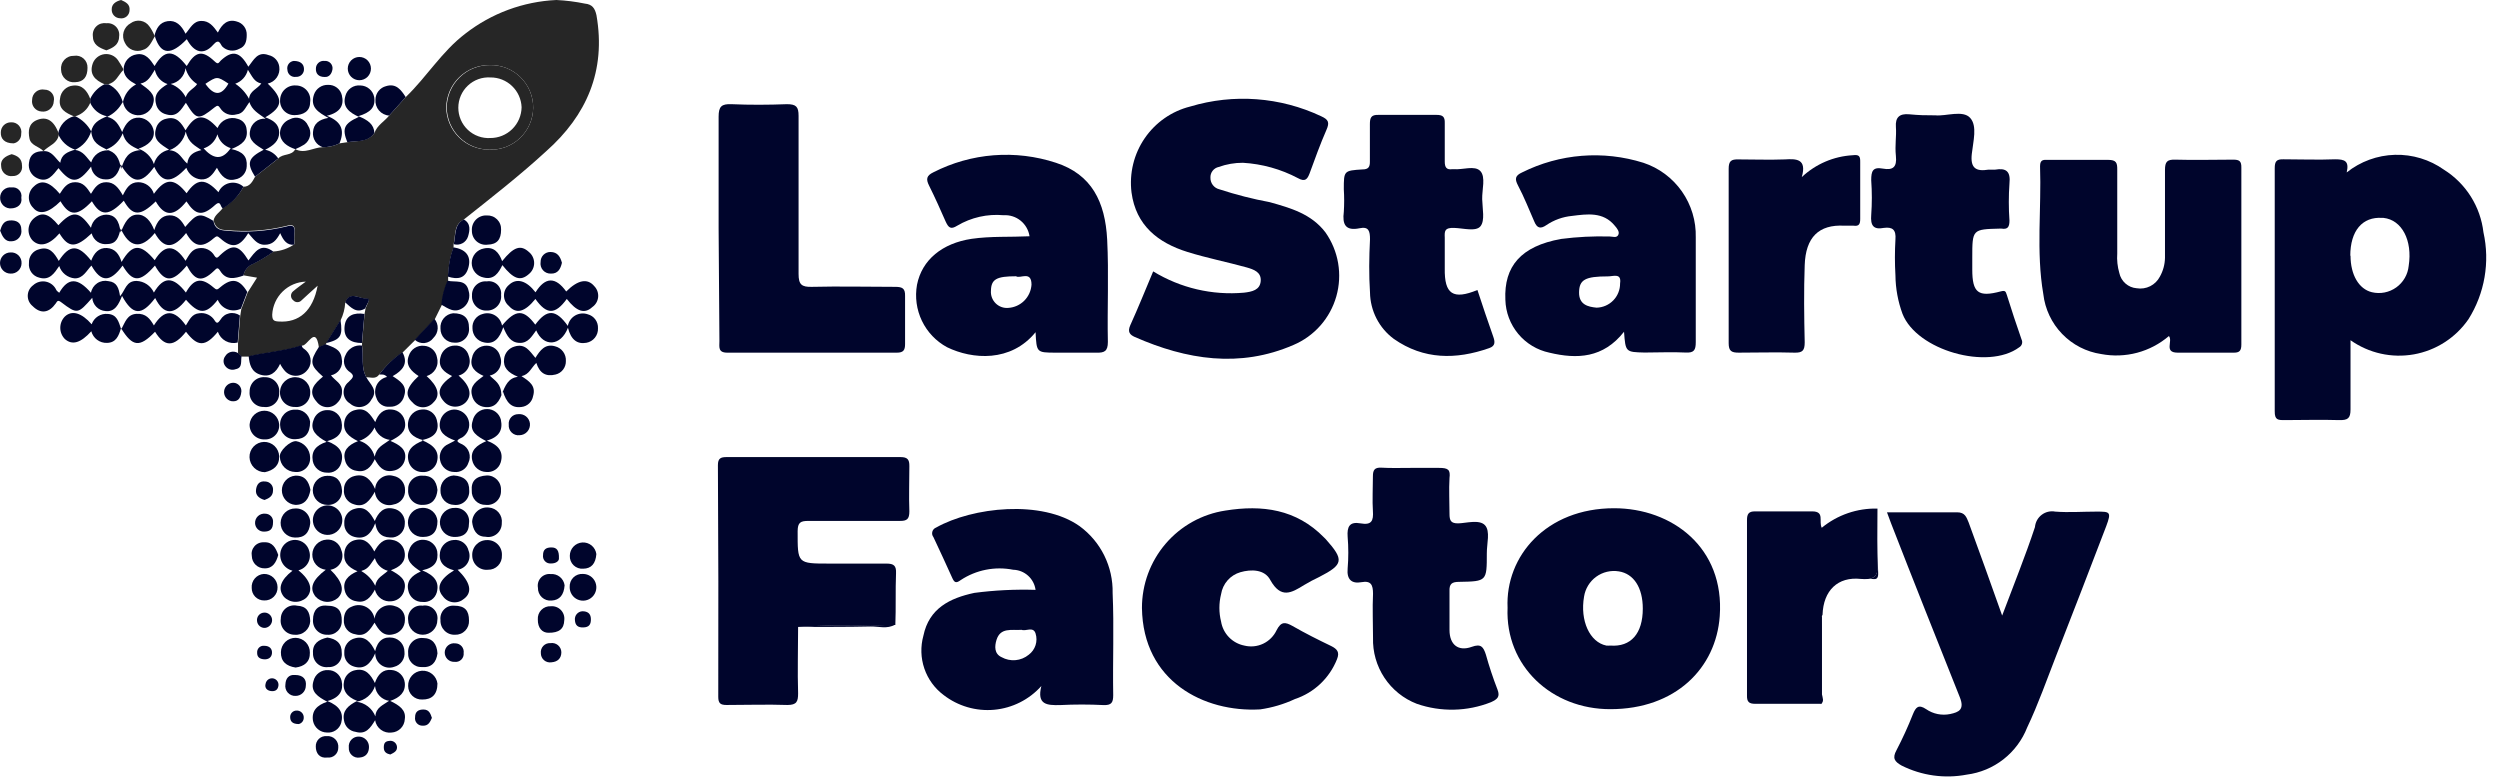 <svg width="177" height="55" viewBox="0 0 177 55" fill="none" xmlns="http://www.w3.org/2000/svg">
<path d="M26.846 26.516C26.6 26.87 26.255 26.706 25.935 26.706C25.541 25.998 25.755 25.207 25.632 24.466C25.632 24.401 25.632 24.335 25.632 24.269C25.689 23.585 25.755 22.902 25.812 22.211L25.878 21.857C25.935 21.602 26.313 21.124 25.919 21.149C25.525 21.174 24.762 20.589 24.442 21.429C24.416 21.863 24.305 22.289 24.114 22.68L23.088 24.326C23.088 24.342 23.083 24.358 23.074 24.371C23.066 24.384 23.053 24.394 23.039 24.401L22.579 24.606C22.358 22.96 21.759 24.549 21.373 24.466C20.151 24.878 18.863 24.952 17.616 25.248H17.115L16.852 25.026C16.852 24.779 16.852 24.532 16.852 24.285C16.902 23.643 16.951 23.009 17.008 22.367L17.082 21.89L17.534 20.704L18.198 19.659L17.238 19.494C17.272 19.307 17.354 19.133 17.477 18.988C17.599 18.844 17.757 18.734 17.936 18.671C18.433 18.421 18.91 18.131 19.363 17.806C19.896 17.773 20.41 17.594 20.848 17.288C20.829 17.014 20.829 16.739 20.848 16.465C20.922 15.954 20.717 15.864 20.282 15.995C18.903 16.332 17.477 16.432 16.065 16.292C15.581 16.292 15.244 16.152 15.121 15.6C15.203 15.205 15.573 15.024 15.77 14.728C16.392 14.376 16.901 13.853 17.238 13.221C17.689 13.221 17.878 12.851 18.059 12.513L19.7 11.221C20.028 10.85 20.651 11.056 20.906 10.562C21.587 10.916 22.202 10.43 22.85 10.422C23.262 10.423 23.669 10.33 24.04 10.15L24.59 10.068C25.271 9.961 26.034 10.068 26.509 9.418C26.698 8.866 27.223 8.595 27.552 8.183L28.725 6.874C30.21 5.45 31.285 3.639 32.95 2.379C34.802 0.939 37.051 0.109 39.391 0C40.069 0.033 40.744 0.118 41.409 0.255C41.926 0.305 42.123 0.584 42.23 1.078C42.919 5.022 41.524 8.175 38.677 10.702C36.806 12.422 34.788 13.995 32.827 15.551C32.089 15.93 32.278 16.687 32.113 17.304V17.51C31.876 18.177 31.745 18.877 31.728 19.585C31.728 19.683 31.728 19.782 31.728 19.873C31.49 20.41 31.343 20.983 31.293 21.569L30.801 22.565C30.333 23.059 29.873 23.561 29.414 24.055L28.536 24.927C27.889 25.359 27.317 25.896 26.846 26.516ZM37.75 7.64C37.754 7.235 37.676 6.834 37.521 6.461C37.366 6.087 37.138 5.749 36.85 5.466C36.562 5.183 36.22 4.962 35.845 4.814C35.469 4.667 35.068 4.598 34.665 4.61C34.266 4.605 33.87 4.678 33.5 4.826C33.13 4.974 32.792 5.194 32.506 5.473C32.221 5.752 31.992 6.085 31.835 6.452C31.677 6.82 31.594 7.215 31.588 7.615C31.603 8.408 31.927 9.163 32.489 9.72C33.052 10.277 33.809 10.591 34.599 10.595C35.002 10.616 35.404 10.556 35.782 10.417C36.16 10.279 36.507 10.065 36.801 9.789C37.095 9.513 37.331 9.181 37.494 8.811C37.657 8.442 37.744 8.044 37.75 7.64ZM22.489 20.227C22.03 20.647 21.669 20.959 21.349 21.264C21.312 21.305 21.267 21.337 21.217 21.36C21.166 21.382 21.112 21.393 21.058 21.393C21.003 21.393 20.948 21.382 20.898 21.36C20.848 21.337 20.803 21.305 20.766 21.264C20.715 21.227 20.674 21.178 20.645 21.121C20.617 21.065 20.602 21.002 20.602 20.939C20.602 20.875 20.617 20.813 20.645 20.757C20.674 20.7 20.715 20.651 20.766 20.614C21.045 20.375 21.357 20.161 21.652 19.939C21.037 19.958 20.452 20.208 20.011 20.64C19.571 21.071 19.308 21.652 19.273 22.268C19.273 22.639 19.355 22.746 19.724 22.762C21.176 22.869 22.161 22.005 22.489 20.227Z" fill="#262626"/>
<path d="M166.417 24.088C166.417 25.8 166.417 27.381 166.417 28.986C166.417 29.62 166.228 29.76 165.596 29.743C164.325 29.702 163.036 29.743 161.757 29.743C161.281 29.743 161.043 29.743 161.051 29.109C161.051 23.38 161.051 17.647 161.051 11.912C161.051 11.426 161.174 11.262 161.674 11.278C162.889 11.278 164.136 11.328 165.326 11.278C166.007 11.278 166.335 11.393 166.146 12.208C167.12 11.433 168.318 10.995 169.561 10.961C170.803 10.927 172.024 11.298 173.038 12.019C173.804 12.501 174.452 13.149 174.935 13.915C175.417 14.682 175.723 15.547 175.828 16.448C176.298 18.558 175.918 20.768 174.769 22.598C174.321 23.248 173.748 23.804 173.084 24.231C172.421 24.659 171.679 24.95 170.902 25.089C170.126 25.227 169.33 25.21 168.56 25.038C167.79 24.866 167.062 24.543 166.417 24.088ZM166.417 18.095C166.417 19.461 167.008 20.465 167.927 20.688C168.222 20.759 168.529 20.765 168.827 20.707C169.126 20.648 169.408 20.526 169.655 20.349C169.902 20.172 170.109 19.944 170.261 19.68C170.413 19.416 170.506 19.122 170.536 18.819C170.815 17.016 170.052 15.567 168.755 15.427H168.665C167.254 15.328 166.4 16.341 166.4 18.111L166.417 18.095Z" fill="#00052C"/>
<path d="M81.645 19.214C83.574 20.394 85.828 20.922 88.078 20.721C88.636 20.655 89.21 20.54 89.259 19.898C89.309 19.256 88.751 19.074 88.267 18.934C86.872 18.548 85.452 18.268 84.074 17.84C81.99 17.189 80.423 15.963 80.111 13.625C79.945 12.276 80.276 10.912 81.042 9.792C81.808 8.671 82.957 7.87 84.271 7.541C87.341 6.618 90.642 6.864 93.542 8.232C94.067 8.471 94.141 8.677 93.912 9.196C93.469 10.208 93.091 11.262 92.714 12.291C92.566 12.662 92.418 12.909 91.893 12.612C90.686 11.974 89.358 11.604 87.996 11.525C87.412 11.524 86.831 11.624 86.281 11.822C86.111 11.859 85.958 11.955 85.852 12.094C85.745 12.232 85.691 12.404 85.699 12.579C85.694 12.768 85.754 12.954 85.869 13.103C85.984 13.253 86.147 13.359 86.33 13.402C87.502 13.785 88.697 14.09 89.908 14.316C91.376 14.728 92.837 15.139 93.838 16.448C94.297 17.098 94.605 17.842 94.739 18.627C94.873 19.411 94.829 20.216 94.612 20.982C94.395 21.747 94.009 22.454 93.483 23.05C92.957 23.646 92.304 24.116 91.573 24.425C87.774 26.072 84.008 25.471 80.341 23.857C79.996 23.701 79.816 23.503 80.021 23.034C80.595 21.766 81.112 20.482 81.645 19.214Z" fill="#00052C"/>
<path d="M56.506 44.389C56.506 45.953 56.457 47.517 56.506 49.089C56.506 49.657 56.416 49.913 55.751 49.913C54.324 49.863 52.88 49.913 51.444 49.913C51.009 49.913 50.853 49.797 50.853 49.336C50.869 43.886 50.861 38.418 50.828 32.929C50.828 32.444 51.033 32.361 51.444 32.361C55.546 32.361 59.648 32.361 63.751 32.361C64.251 32.361 64.391 32.534 64.383 33.012C64.383 34.074 64.342 35.144 64.383 36.206C64.383 36.757 64.21 36.889 63.693 36.881C61.536 36.881 59.378 36.881 57.228 36.881C56.67 36.881 56.481 36.996 56.473 37.597C56.473 39.902 56.432 39.902 58.73 39.902C60.067 39.902 61.413 39.902 62.758 39.902C63.283 39.902 63.464 40.05 63.439 40.585C63.39 41.804 63.439 43.055 63.39 44.249L61.626 44.315C59.919 44.252 58.21 44.277 56.506 44.389Z" fill="#00052C"/>
<path d="M133.598 36.271C135.321 36.271 136.937 36.271 138.562 36.271C139.136 36.271 139.226 36.633 139.382 36.996C140.162 39.12 140.925 41.244 141.753 43.582C142.574 41.392 143.394 39.375 144.075 37.317C144.09 37.147 144.139 36.982 144.221 36.832C144.303 36.683 144.415 36.552 144.551 36.449C144.686 36.346 144.841 36.272 145.007 36.233C145.172 36.194 145.344 36.19 145.511 36.222C146.471 36.296 147.448 36.222 148.416 36.222C149.384 36.222 149.507 36.222 149.121 37.251C147.956 40.313 146.767 43.368 145.577 46.422C144.912 48.118 144.313 49.846 143.526 51.501C143.177 52.391 142.596 53.171 141.844 53.759C141.092 54.347 140.196 54.721 139.251 54.843C137.683 55.143 136.06 54.917 134.632 54.201C134.139 53.921 133.959 53.683 134.271 53.115C134.704 52.285 135.093 51.433 135.436 50.563C135.633 50.085 135.821 49.838 136.371 50.209C136.616 50.378 136.893 50.496 137.185 50.555C137.477 50.614 137.778 50.614 138.069 50.554C138.685 50.423 139.111 50.242 138.75 49.352C137.11 45.236 135.469 41.12 133.885 37.045L133.598 36.271Z" fill="#00052C"/>
<path d="M153.56 23.791C152.907 24.349 152.138 24.754 151.309 24.975C150.479 25.195 149.611 25.227 148.768 25.067C147.714 24.911 146.74 24.41 145.999 23.642C145.257 22.874 144.788 21.882 144.666 20.819C144.149 17.815 144.543 14.752 144.436 11.764C144.436 11.254 144.724 11.319 145.035 11.319C146.438 11.319 147.85 11.319 149.253 11.319C149.827 11.319 149.909 11.517 149.901 12.019C149.901 13.995 149.901 15.971 149.901 17.946C149.868 18.413 149.918 18.881 150.048 19.329C150.11 19.619 150.263 19.88 150.485 20.074C150.707 20.269 150.985 20.386 151.279 20.408C151.604 20.462 151.938 20.412 152.233 20.264C152.528 20.116 152.768 19.878 152.92 19.585C153.149 19.177 153.273 18.719 153.281 18.251C153.281 16.176 153.281 14.135 153.281 12.036C153.281 11.451 153.429 11.286 154.011 11.303C155.382 11.344 156.76 11.303 158.114 11.303C158.549 11.303 158.696 11.41 158.688 11.871C158.688 16.042 158.688 20.213 158.688 24.384C158.688 24.828 158.565 24.985 158.105 24.968C156.793 24.968 155.48 24.968 154.167 24.968C153.191 24.96 153.855 24.154 153.56 23.791Z" fill="#00052C"/>
<path d="M106.736 43.03C106.571 39.367 109.476 35.983 114.276 35.983C118.378 35.983 122.111 38.766 121.758 43.623C121.496 47.303 118.632 50.209 114.013 50.209C109.87 50.217 106.563 47.163 106.736 43.03ZM116.31 43.088C116.31 41.606 115.671 40.618 114.612 40.453C114.333 40.408 114.049 40.418 113.774 40.483C113.499 40.548 113.24 40.667 113.011 40.833C112.782 40.999 112.588 41.209 112.441 41.45C112.293 41.692 112.195 41.96 112.151 42.24C111.855 43.944 112.553 45.467 113.726 45.706C113.819 45.714 113.912 45.714 114.005 45.706C115.474 45.821 116.31 44.85 116.31 43.088Z" fill="#00052C"/>
<path d="M114.981 23.487C113.513 25.364 111.65 25.438 109.697 24.969C108.834 24.787 108.056 24.319 107.49 23.639C106.924 22.959 106.603 22.108 106.58 21.223C106.473 18.86 107.679 17.428 110.526 16.917C111.669 16.769 112.821 16.712 113.972 16.744C114.177 16.744 114.448 16.868 114.571 16.637C114.694 16.407 114.473 16.152 114.325 15.979C113.504 14.975 112.356 15.156 111.297 15.287C110.648 15.349 110.025 15.572 109.484 15.938C109.066 16.226 108.82 16.16 108.623 15.674C108.262 14.851 107.909 13.954 107.474 13.13C107.228 12.661 107.277 12.431 107.761 12.209C110.429 10.876 113.508 10.631 116.352 11.525C117.454 11.889 118.41 12.6 119.078 13.552C119.746 14.504 120.09 15.646 120.06 16.81C120.06 19.28 120.06 21.75 120.06 24.219C120.06 24.779 119.945 24.993 119.346 24.96C118.378 24.911 117.402 24.96 116.434 24.96C115.088 24.927 115.088 24.927 114.981 23.487ZM114.702 20.062C114.817 19.297 114.202 19.576 113.833 19.568C112.241 19.568 111.814 19.799 111.798 20.688C111.781 21.577 112.438 21.725 113.037 21.783C113.484 21.774 113.91 21.588 114.222 21.266C114.534 20.944 114.707 20.511 114.702 20.062Z" fill="#00052C"/>
<path d="M73.318 23.52C71.57 25.668 68.838 25.454 67.049 24.582C66.276 24.163 65.654 23.511 65.272 22.717C64.891 21.923 64.769 21.029 64.924 20.161C65.277 18.383 66.721 17.222 68.789 16.909C70.151 16.712 71.521 16.794 72.891 16.728C72.826 16.294 72.601 15.9 72.261 15.624C71.921 15.348 71.49 15.21 71.053 15.238C69.909 15.133 68.76 15.392 67.771 15.979C67.312 16.267 67.156 16.127 66.951 15.683C66.59 14.859 66.196 13.979 65.778 13.139C65.556 12.694 65.581 12.439 66.081 12.2C67.412 11.52 68.865 11.109 70.354 10.993C71.844 10.878 73.342 11.058 74.762 11.525C77.289 12.348 78.249 14.283 78.388 16.967C78.511 19.379 78.388 21.799 78.437 24.211C78.437 24.878 78.183 24.985 77.617 24.969C76.649 24.969 75.681 24.969 74.712 24.969C73.391 24.96 73.391 24.96 73.318 23.52ZM71.939 19.56C70.569 19.56 70.175 19.758 70.159 20.581C70.146 20.745 70.169 20.911 70.227 21.066C70.285 21.22 70.375 21.36 70.493 21.476C70.61 21.592 70.751 21.681 70.906 21.737C71.06 21.793 71.226 21.814 71.389 21.799C71.816 21.772 72.218 21.59 72.52 21.287C72.822 20.984 73.003 20.581 73.031 20.153C73.031 19.132 72.21 19.758 71.939 19.56Z" fill="#00052C"/>
<path d="M73.728 48.57C72.866 49.533 71.674 50.133 70.389 50.251C69.105 50.368 67.824 49.995 66.803 49.204C66.172 48.732 65.698 48.079 65.443 47.331C65.188 46.583 65.165 45.776 65.375 45.014C65.777 43.071 67.246 42.347 68.986 41.976C70.421 41.788 71.87 41.717 73.318 41.762C73.265 41.375 73.077 41.019 72.787 40.758C72.497 40.497 72.124 40.348 71.734 40.338C70.447 40.084 69.112 40.347 68.017 41.071C67.665 41.334 67.558 41.219 67.418 40.914C66.984 39.951 66.54 38.988 66.089 38.033C66.046 37.979 66.016 37.916 66.002 37.848C65.988 37.78 65.99 37.71 66.009 37.643C66.027 37.576 66.061 37.515 66.108 37.464C66.155 37.413 66.213 37.374 66.278 37.35C68.854 35.901 73.761 35.358 76.435 37.251C77.176 37.793 77.776 38.506 78.183 39.33C78.59 40.154 78.793 41.065 78.774 41.985C78.88 44.397 78.774 46.809 78.815 49.221C78.815 49.739 78.692 49.937 78.142 49.92C77.112 49.867 76.079 49.867 75.049 49.92C74.138 49.937 73.391 49.912 73.728 48.57ZM72.317 44.594C71.611 44.635 70.832 44.413 70.553 45.302C70.413 45.755 70.388 46.29 70.914 46.529C71.214 46.696 71.558 46.77 71.9 46.739C72.242 46.708 72.568 46.575 72.834 46.356C73.061 46.187 73.23 45.951 73.317 45.681C73.404 45.41 73.404 45.12 73.318 44.849C73.153 44.323 72.612 44.726 72.317 44.586V44.594Z" fill="#00052C"/>
<path d="M50.878 16.16C50.878 13.526 50.878 10.891 50.878 8.257C50.878 7.533 51.091 7.351 51.78 7.376C53.085 7.434 54.406 7.426 55.718 7.376C56.375 7.376 56.539 7.566 56.539 8.199C56.539 11.929 56.539 15.658 56.539 19.395C56.539 20.153 56.76 20.326 57.474 20.309C59.443 20.26 61.413 20.309 63.382 20.309C63.89 20.309 64.096 20.416 64.079 20.968C64.079 22.096 64.079 23.232 64.079 24.359C64.079 24.796 63.956 24.969 63.496 24.969C59.498 24.969 55.497 24.969 51.493 24.969C50.82 24.969 50.935 24.557 50.935 24.145L50.878 16.16Z" fill="#00052C"/>
<path d="M80.85 43.047C80.847 41.377 81.442 39.763 82.526 38.496C83.61 37.23 85.112 36.397 86.757 36.148C89.366 35.728 91.778 36.049 93.739 38.05L93.871 38.182C95.175 39.647 95.118 39.968 93.403 40.849C93.038 41.02 92.682 41.21 92.336 41.417C91.434 41.977 90.695 42.413 89.94 41.071C89.538 40.297 88.57 40.297 87.824 40.511C87.471 40.612 87.154 40.812 86.912 41.088C86.669 41.364 86.51 41.704 86.453 42.067C86.293 42.705 86.293 43.372 86.453 44.01C86.522 44.427 86.716 44.812 87.01 45.115C87.303 45.418 87.681 45.624 88.094 45.706C88.542 45.819 89.015 45.772 89.433 45.574C89.85 45.376 90.186 45.038 90.383 44.619C90.704 43.985 90.999 44.035 91.516 44.323C92.402 44.833 93.321 45.294 94.248 45.739C94.675 45.953 94.863 46.175 94.658 46.677C94.396 47.336 93.994 47.929 93.48 48.416C92.965 48.902 92.351 49.27 91.68 49.493C90.9 49.857 90.07 50.103 89.218 50.225C85.231 50.448 80.923 48.233 80.85 43.047Z" fill="#00052C"/>
<path d="M137.027 8.166C137.774 8.241 138.972 7.771 139.489 8.348C140.006 8.924 139.702 9.994 139.604 10.891C139.489 11.896 139.891 12.159 140.785 12.011C140.933 12.011 141.097 12.011 141.253 12.011C142.032 11.879 142.361 12.126 142.27 12.991C142.209 13.865 142.209 14.742 142.27 15.617C142.27 16.07 142.147 16.259 141.696 16.185H141.606C139.637 16.234 139.637 16.234 139.637 18.259V19.082C139.637 20.729 140.055 21.058 141.655 20.63C141.975 20.548 142 20.63 142.082 20.877C142.41 21.939 142.763 22.985 143.124 24.03C143.174 24.127 143.185 24.239 143.154 24.343C143.124 24.448 143.054 24.536 142.959 24.59C140.736 26.236 135.707 24.804 134.697 22.219C134.376 21.346 134.207 20.424 134.197 19.494C134.148 18.65 134.148 17.803 134.197 16.959C134.254 16.267 133.992 16.053 133.376 16.135C132.622 16.284 132.425 15.946 132.482 15.23C132.541 14.408 132.541 13.582 132.482 12.76C132.482 12.126 132.581 11.805 133.303 11.937C134.025 12.069 134.312 11.83 134.23 11.048C134.148 10.266 134.279 9.665 134.23 8.99C134.18 8.315 134.476 8.027 135.173 8.092C135.871 8.158 136.248 8.166 137.027 8.166Z" fill="#00052C"/>
<path d="M99.909 33.127C100.566 33.127 101.222 33.127 101.878 33.127C102.535 33.127 102.699 33.25 102.625 33.851C102.576 34.675 102.625 35.498 102.625 36.387C102.625 36.856 102.723 37.062 103.249 37.054C103.774 37.045 104.742 36.757 105.136 37.185C105.529 37.614 105.259 38.494 105.267 39.178C105.267 41.145 105.267 41.162 103.322 41.195C102.797 41.195 102.6 41.326 102.625 41.87C102.625 42.783 102.625 43.689 102.625 44.603C102.625 45.648 103.249 46.142 104.2 45.796C104.857 45.558 105.021 45.796 105.201 46.348C105.431 47.171 105.702 47.994 106.022 48.818C106.219 49.336 106.022 49.501 105.562 49.715C103.882 50.381 102.019 50.422 100.311 49.83C99.374 49.469 98.572 48.824 98.016 47.984C97.46 47.145 97.179 46.153 97.21 45.146C97.21 44.117 97.161 43.08 97.21 42.042C97.21 41.409 97.07 41.096 96.389 41.219C95.708 41.343 95.339 41.038 95.413 40.256C95.475 39.505 95.475 38.751 95.413 38C95.364 37.292 95.544 36.914 96.324 37.054C97.103 37.194 97.251 36.881 97.202 36.181C97.152 35.481 97.202 34.535 97.202 33.711C97.202 33.267 97.333 33.094 97.784 33.11C98.465 33.152 99.195 33.127 99.909 33.127Z" fill="#00052C"/>
<path d="M104.602 20.532C104.972 21.643 105.333 22.754 105.718 23.824C105.849 24.195 105.89 24.491 105.431 24.648C103.084 25.471 100.795 25.471 98.687 23.997C98.171 23.617 97.749 23.122 97.456 22.55C97.163 21.979 97.005 21.347 96.996 20.704C96.915 19.461 96.931 18.235 96.996 16.942C96.996 16.374 96.915 16.02 96.258 16.16C95.257 16.366 95.027 15.889 95.142 14.999C95.175 14.468 95.175 13.934 95.142 13.402C95.142 12.093 95.142 12.077 96.463 11.995C96.873 11.995 96.996 11.83 96.988 11.435C96.988 10.554 96.988 9.681 96.988 8.8C96.988 8.339 97.07 8.117 97.596 8.134C98.974 8.134 100.344 8.134 101.698 8.134C102.141 8.134 102.305 8.257 102.289 8.718C102.289 9.624 102.289 10.537 102.289 11.443C102.289 11.846 102.412 12.036 102.822 11.978H102.92C103.56 12.036 104.414 11.69 104.807 12.11C105.201 12.53 104.922 13.427 104.939 14.102C104.955 14.777 105.144 15.6 104.824 16.012C104.504 16.424 103.593 16.152 102.945 16.136C102.297 16.119 102.264 16.325 102.289 16.835C102.289 17.56 102.289 18.276 102.289 19C102.256 20.836 102.879 21.239 104.602 20.532Z" fill="#00052C"/>
<path d="M127.567 12.538C128.552 11.612 129.83 11.064 131.177 10.99C131.629 10.932 131.711 11.064 131.703 11.459C131.703 12.801 131.703 14.151 131.703 15.501C131.703 15.855 131.621 16.036 131.235 15.979C131.022 15.979 130.8 15.979 130.579 15.979C128.765 15.88 127.838 16.802 127.773 18.778C127.707 20.589 127.731 22.416 127.773 24.236C127.773 24.812 127.625 24.985 127.042 24.968C125.73 24.927 124.417 24.968 123.104 24.968C122.595 24.968 122.39 24.861 122.39 24.302C122.39 20.185 122.39 16.069 122.39 11.953C122.39 11.402 122.562 11.27 123.088 11.286C124.179 11.286 125.27 11.328 126.369 11.286C127.182 11.237 127.937 11.237 127.567 12.538Z" fill="#00052C"/>
<path d="M19.7 11.22L18.059 12.513C17.451 11.541 17.55 11.188 18.666 10.603C18.165 10.282 17.575 9.977 17.698 9.294C17.733 9.031 17.867 8.792 18.074 8.626C18.28 8.461 18.542 8.381 18.805 8.405C18.288 8.034 17.845 7.796 17.657 7.228C17.361 7.623 17.246 8.051 16.738 8.1C16.526 8.161 16.301 8.152 16.095 8.073C15.889 7.994 15.715 7.851 15.597 7.664C15.466 7.466 15.4 7.434 15.187 7.606C14.038 8.528 13.907 8.495 13.16 7.277C12.824 7.763 12.529 8.323 11.782 8.1C11.6 8.061 11.433 7.969 11.302 7.836C11.171 7.703 11.081 7.535 11.044 7.351C10.871 6.676 11.273 6.314 11.864 5.952C11.637 5.879 11.434 5.746 11.276 5.568C11.117 5.39 11.009 5.173 10.962 4.939C10.674 5.392 10.494 5.804 9.944 5.919C10.486 6.314 11.019 6.651 10.863 7.269C10.815 7.527 10.675 7.76 10.47 7.923C10.264 8.087 10.007 8.171 9.745 8.16C9.483 8.149 9.234 8.044 9.043 7.864C8.852 7.683 8.732 7.44 8.705 7.178C8.468 7.66 8.075 8.046 7.589 8.273C8.164 8.405 8.41 8.825 8.648 9.352C8.902 8.693 9.271 8.298 9.87 8.331C10.123 8.352 10.362 8.459 10.546 8.634C10.731 8.809 10.852 9.042 10.888 9.294C10.953 9.87 10.502 10.29 9.805 10.529C10.056 10.616 10.286 10.758 10.475 10.947C10.664 11.135 10.808 11.364 10.896 11.616C10.962 11.362 11.098 11.133 11.288 10.954C11.478 10.775 11.715 10.653 11.971 10.603C11.388 10.216 10.806 9.92 11.035 9.138C11.073 8.955 11.164 8.787 11.297 8.657C11.43 8.526 11.599 8.439 11.782 8.405C12.512 8.216 12.84 8.71 13.136 9.228C13.833 8.059 14.457 8.01 15.4 9.064C15.515 8.791 15.729 8.573 15.999 8.453C16.269 8.334 16.575 8.322 16.853 8.421C17.018 8.466 17.166 8.561 17.275 8.694C17.384 8.827 17.448 8.991 17.46 9.162C17.575 9.887 17.156 10.249 16.377 10.554C17.197 10.726 17.517 11.089 17.468 11.772C17.461 11.999 17.375 12.216 17.225 12.386C17.075 12.556 16.871 12.668 16.648 12.702C16.049 12.859 15.671 12.488 15.359 11.879C15.072 12.332 14.785 12.743 14.219 12.702C13.987 12.678 13.767 12.588 13.585 12.442C13.404 12.296 13.268 12.1 13.193 11.879C12.151 13.007 11.47 12.982 10.921 11.813C10.034 13.064 9.362 13.04 8.549 11.649C8.385 12.249 8.123 12.735 7.466 12.702C7.215 12.704 6.973 12.612 6.785 12.445C6.597 12.278 6.477 12.047 6.449 11.797C5.53 13.007 5.054 13.031 4.143 11.904C3.75 12.381 3.38 12.974 2.626 12.612C2.424 12.519 2.259 12.362 2.155 12.166C2.051 11.97 2.015 11.744 2.051 11.525C2.117 10.891 2.535 10.702 3.077 10.702C3.659 10.661 3.897 11.179 4.266 11.525C4.349 10.941 4.759 10.759 5.317 10.595C5.047 10.506 4.8 10.36 4.592 10.167C4.384 9.974 4.219 9.738 4.111 9.475C4.159 9.183 4.29 8.911 4.488 8.69C4.686 8.47 4.942 8.311 5.226 8.232L5.284 8.273L5.341 8.232C5.815 8.464 6.205 8.838 6.457 9.302C6.588 8.718 6.974 8.479 7.581 8.232C7.318 8.182 7.072 8.068 6.863 7.9C6.654 7.732 6.49 7.515 6.383 7.269V7.005C6.59 6.553 6.947 6.187 7.393 5.968H7.68C7.937 6.095 8.163 6.278 8.339 6.505C8.515 6.732 8.638 6.996 8.697 7.277C8.742 7.002 8.85 6.742 9.012 6.516C9.174 6.29 9.387 6.106 9.632 5.976C9.173 5.729 8.812 5.466 8.754 4.972C8.754 4.972 8.754 4.906 8.754 4.882C8.761 4.63 8.857 4.389 9.023 4.201C9.19 4.012 9.417 3.889 9.665 3.852C10.313 3.729 10.642 4.223 10.945 4.676C11.634 3.49 12.299 3.49 13.218 4.676C13.833 3.63 14.325 3.523 15.187 4.338C15.45 4.585 15.458 4.47 15.638 4.281C16.459 3.523 16.992 3.655 17.583 4.725C17.96 4.256 18.231 3.606 19.019 3.902C19.214 3.944 19.391 4.046 19.526 4.194C19.661 4.341 19.747 4.527 19.773 4.725C19.813 4.991 19.75 5.263 19.598 5.484C19.446 5.706 19.215 5.861 18.953 5.919C20.077 6.981 20.061 7.565 18.781 8.306C19.339 8.504 19.765 8.792 19.765 9.385C19.765 9.977 19.355 10.315 18.773 10.603C18.96 10.639 19.139 10.712 19.298 10.818C19.457 10.924 19.594 11.061 19.7 11.22ZM13.136 6.956C13.242 6.421 13.743 6.297 13.956 5.952C13.55 5.694 13.256 5.291 13.136 4.824C13.103 5.099 12.984 5.356 12.795 5.557C12.606 5.759 12.357 5.894 12.086 5.943C12.326 6.031 12.547 6.166 12.736 6.34C12.925 6.513 13.077 6.723 13.185 6.956H13.136ZM7.507 10.586C8.205 10.759 8.434 11.179 8.574 11.961C8.828 11.179 9.074 10.702 9.936 10.628C9.247 10.348 8.853 10.084 8.689 9.434C8.585 9.699 8.426 9.94 8.222 10.138C8.019 10.337 7.775 10.49 7.507 10.586ZM14.26 10.628C13.833 10.315 13.333 10.134 13.152 9.31C13.088 9.613 12.947 9.894 12.743 10.126C12.539 10.358 12.278 10.534 11.987 10.636C12.709 10.685 12.849 11.245 13.259 11.583C13.333 10.957 13.735 10.751 14.26 10.628ZM7.63 10.628C7.007 10.307 6.547 10.134 6.457 9.294C6.37 9.583 6.222 9.85 6.024 10.077C5.826 10.304 5.582 10.486 5.308 10.611C5.916 10.694 6.129 11.163 6.457 11.5C6.531 11.248 6.686 11.027 6.899 10.872C7.111 10.717 7.368 10.637 7.63 10.644V10.628ZM17.55 4.939C17.496 5.166 17.386 5.376 17.229 5.548C17.073 5.721 16.876 5.851 16.656 5.927C17.064 6.198 17.399 6.566 17.632 6.997C17.681 6.429 18.215 6.306 18.502 5.911C18.001 5.812 17.854 5.408 17.55 4.939ZM14.399 10.488C15.064 11.229 15.696 11.418 16.336 10.488C16.108 10.419 15.902 10.293 15.736 10.122C15.571 9.95 15.453 9.739 15.392 9.508C15.322 9.745 15.194 9.96 15.021 10.135C14.848 10.31 14.634 10.44 14.399 10.512V10.488ZM14.531 5.919C15.146 6.8 15.679 6.8 16.172 5.919C15.367 5.392 15.367 5.392 14.531 5.943V5.919Z" fill="#00052C"/>
<path d="M132.302 40.989C132.119 41.005 131.935 41.005 131.752 40.989C130.111 40.808 129.093 41.812 129.036 43.524C128.856 43.812 128.954 44.125 128.954 44.43C128.954 46.233 128.954 48.027 128.954 49.83C127.395 49.83 125.828 49.83 124.269 49.83C123.818 49.83 123.678 49.682 123.687 49.238C123.687 45.094 123.687 40.956 123.687 36.823C123.687 36.395 123.801 36.198 124.269 36.206C125.606 36.206 126.952 36.206 128.298 36.206C129.208 36.206 128.749 36.897 128.979 37.367C130.089 36.454 131.49 35.972 132.925 36.008C132.925 37.408 132.884 38.799 132.925 40.199C132.925 40.701 132.753 40.915 132.302 40.989Z" fill="#00052C"/>
<path d="M19.363 17.823C18.91 18.148 18.433 18.437 17.936 18.687C17.757 18.751 17.599 18.86 17.477 19.005C17.354 19.149 17.272 19.324 17.238 19.51C16.623 19.724 16.016 19.864 15.597 19.189C15.4 18.877 15.343 19 15.138 19.189C14.276 20.012 13.792 19.881 13.226 18.802C12.217 20.012 11.659 20.021 10.97 18.802C9.92 20.004 9.394 20.004 8.681 18.802C7.803 19.996 7.155 20.012 6.474 18.802C6.121 19.173 5.875 19.724 5.284 19.708C5.037 19.685 4.802 19.59 4.608 19.435C4.414 19.28 4.27 19.072 4.193 18.835C3.84 19.354 3.512 19.873 2.781 19.659C2.553 19.605 2.351 19.469 2.217 19.276C2.082 19.083 2.023 18.847 2.051 18.613C2.039 18.394 2.104 18.178 2.235 18.002C2.365 17.826 2.553 17.701 2.765 17.65C3.495 17.419 3.84 17.905 4.16 18.473C4.931 17.288 5.53 17.288 6.457 18.457C6.654 17.922 6.999 17.526 7.565 17.559C8.131 17.592 8.434 17.979 8.607 18.547C9.37 17.238 9.961 17.238 10.953 18.424C11.643 17.288 12.373 17.288 13.136 18.465C13.374 18.078 13.571 17.642 14.063 17.576C14.283 17.537 14.509 17.568 14.71 17.663C14.911 17.759 15.078 17.916 15.187 18.111C15.343 18.35 15.425 18.218 15.589 18.061C16.467 17.238 16.91 17.329 17.591 18.44C18.059 17.831 18.469 17.148 19.363 17.823Z" fill="#00052C"/>
<path d="M15.113 15.641C15.195 16.193 15.573 16.316 16.057 16.333C17.469 16.473 18.895 16.373 20.274 16.036C20.709 15.905 20.914 15.995 20.84 16.506C20.82 16.78 20.82 17.055 20.84 17.329C20.315 17.378 20.061 17.024 19.839 16.506C19.56 17.024 19.298 17.329 18.731 17.329C18.165 17.329 17.911 16.86 17.575 16.506C16.967 17.51 16.418 17.617 15.597 16.876C15.359 16.662 15.326 16.72 15.121 16.876C14.301 17.601 13.718 17.469 13.177 16.497C12.283 17.633 11.601 17.642 10.961 16.497C9.985 17.699 9.14 17.518 8.549 16.184C8.393 16.761 8.287 17.263 7.606 17.279C7.359 17.313 7.109 17.255 6.903 17.115C6.698 16.975 6.55 16.764 6.49 16.522C5.374 17.576 4.849 17.576 4.209 16.522C3.503 17.345 2.839 17.51 2.33 17.049C2.227 16.944 2.147 16.82 2.093 16.683C2.04 16.546 2.015 16.399 2.019 16.252C2.024 16.105 2.058 15.961 2.12 15.827C2.182 15.694 2.27 15.575 2.379 15.476C2.954 14.974 3.446 15.106 4.135 15.946C5.12 14.892 5.604 14.917 6.441 16.127C6.486 15.87 6.619 15.637 6.816 15.467C7.014 15.298 7.264 15.202 7.524 15.197C8.106 15.197 8.451 15.584 8.533 16.464C8.853 15.732 9.107 15.23 9.69 15.197C10.272 15.164 10.674 15.641 10.921 16.291C11.126 15.658 11.437 15.262 11.995 15.246C12.553 15.23 12.865 15.625 13.111 16.069C13.956 15.09 14.137 15.049 15.113 15.641Z" fill="#00052C"/>
<path d="M17.509 20.672L17.058 21.857C16.909 21.929 16.748 21.969 16.583 21.976C16.419 21.983 16.254 21.956 16.101 21.896C15.947 21.837 15.807 21.747 15.689 21.631C15.572 21.515 15.479 21.376 15.417 21.223C14.596 22.277 14.079 22.269 13.169 21.223C12.299 22.343 11.585 22.31 10.986 21.1C10.026 22.367 9.403 22.351 8.64 20.951C8.41 21.536 8.139 22.112 7.458 22.022C7.217 22.003 6.991 21.897 6.821 21.725C6.651 21.553 6.548 21.325 6.531 21.083C5.522 22.227 5.481 22.269 4.34 21.404C4.086 21.207 4.053 21.33 3.946 21.486C3.479 22.145 2.896 22.26 2.306 21.668C2.196 21.578 2.108 21.463 2.048 21.334C1.989 21.204 1.961 21.063 1.965 20.921C1.969 20.778 2.005 20.639 2.071 20.513C2.138 20.387 2.232 20.278 2.347 20.194C2.467 20.083 2.612 20.003 2.77 19.959C2.927 19.915 3.093 19.909 3.253 19.942C3.413 19.975 3.563 20.046 3.691 20.148C3.819 20.251 3.92 20.382 3.987 20.532C4.029 20.614 4.119 20.663 4.193 20.729C4.824 19.642 5.497 19.642 6.441 20.729C6.465 20.592 6.517 20.461 6.593 20.344C6.669 20.228 6.768 20.128 6.884 20.051C7 19.974 7.13 19.922 7.267 19.896C7.404 19.872 7.544 19.875 7.68 19.906C8.279 19.972 8.41 20.392 8.5 20.976C8.878 20.54 8.927 19.881 9.673 19.89C9.933 19.901 10.184 19.983 10.4 20.128C10.616 20.274 10.787 20.476 10.896 20.713C11.577 19.552 12.274 19.56 13.16 20.713C13.71 19.733 14.252 19.61 15.105 20.342C15.326 20.532 15.367 20.54 15.589 20.342C16.418 19.634 16.959 19.758 17.509 20.672Z" fill="#00052C"/>
<path d="M17.238 13.221C16.913 13.855 16.415 14.383 15.802 14.744C15.581 14.744 15.679 14.11 15.228 14.514C14.325 15.337 13.841 15.238 13.201 14.259C12.332 15.345 11.651 15.354 11.027 14.259C9.928 15.329 9.386 15.312 8.763 14.209C7.712 15.312 7.122 15.32 6.506 14.25C5.497 15.32 4.923 15.329 4.283 14.25C3.462 15.074 2.781 15.246 2.347 14.711C2.246 14.611 2.167 14.491 2.115 14.358C2.062 14.226 2.038 14.084 2.044 13.941C2.049 13.799 2.084 13.659 2.146 13.531C2.208 13.403 2.296 13.289 2.404 13.197C2.921 12.694 3.512 12.859 4.234 13.723C4.496 13.312 4.759 12.9 5.325 12.9C5.891 12.9 6.145 13.271 6.441 13.723C6.703 13.279 6.966 12.9 7.524 12.9C8.082 12.9 8.385 13.287 8.697 13.831C8.951 13.312 9.198 12.909 9.78 12.9C10.03 12.898 10.273 12.977 10.474 13.126C10.675 13.274 10.823 13.484 10.896 13.723C11.716 12.587 12.34 12.587 13.21 13.682C13.94 12.62 14.539 12.596 15.466 13.608C15.536 13.445 15.644 13.301 15.781 13.188C15.918 13.075 16.08 12.996 16.253 12.958C16.426 12.92 16.606 12.925 16.777 12.97C16.949 13.016 17.107 13.102 17.238 13.221Z" fill="#00052C"/>
<path d="M16.984 22.334C16.926 22.977 16.877 23.61 16.828 24.253C16.541 24.326 16.237 24.288 15.977 24.146C15.716 24.004 15.519 23.769 15.425 23.487C14.531 24.582 13.981 24.557 13.169 23.487C12.299 24.582 11.659 24.59 10.978 23.487C9.887 24.615 9.394 24.573 8.566 23.232C8.41 23.783 8.213 24.261 7.581 24.277C7.33 24.288 7.082 24.212 6.879 24.062C6.676 23.913 6.53 23.698 6.465 23.454C5.719 24.277 5.12 24.466 4.595 24.006C4.385 23.793 4.268 23.506 4.268 23.207C4.268 22.908 4.385 22.621 4.595 22.408C5.087 21.947 5.776 22.137 6.49 22.96C6.57 22.725 6.728 22.525 6.936 22.392C7.145 22.259 7.393 22.201 7.639 22.227C8.27 22.268 8.393 22.738 8.582 23.322C8.869 22.795 9.001 22.26 9.665 22.219C10.33 22.178 10.617 22.565 10.896 23.042C11.626 21.882 12.34 21.89 13.16 23.042C13.407 22.655 13.579 22.219 14.104 22.178C14.321 22.146 14.542 22.18 14.739 22.276C14.937 22.371 15.101 22.523 15.212 22.713C15.376 22.977 15.482 22.804 15.605 22.639C15.672 22.524 15.762 22.424 15.869 22.346C15.976 22.267 16.099 22.212 16.228 22.184C16.358 22.155 16.492 22.154 16.622 22.18C16.752 22.206 16.875 22.258 16.984 22.334Z" fill="#00052C"/>
<path d="M37.906 25.339C38.234 24.804 38.595 24.318 39.292 24.516C39.523 24.571 39.727 24.707 39.868 24.898C40.009 25.089 40.078 25.324 40.064 25.561C40.07 25.78 40 25.995 39.867 26.169C39.734 26.343 39.546 26.465 39.334 26.516C38.644 26.689 38.201 26.417 37.972 25.693C37.602 26.047 37.471 26.516 36.921 26.631C37.463 26.985 37.963 27.306 37.742 28.047C37.706 28.245 37.608 28.427 37.462 28.565C37.316 28.703 37.129 28.79 36.93 28.813C36.208 28.912 35.855 28.5 35.6 27.693C35.371 28.451 35.051 28.887 34.353 28.821C34.129 28.804 33.917 28.715 33.748 28.567C33.58 28.418 33.464 28.218 33.418 27.998C33.221 27.29 33.787 26.961 34.238 26.615C33.672 26.368 33.229 25.997 33.418 25.339C33.459 25.092 33.589 24.868 33.782 24.709C33.975 24.55 34.219 24.467 34.468 24.474C34.688 24.477 34.901 24.553 35.073 24.692C35.244 24.831 35.364 25.024 35.412 25.24C35.463 25.377 35.485 25.523 35.475 25.67C35.465 25.816 35.423 25.958 35.353 26.086C35.282 26.214 35.185 26.326 35.068 26.413C34.951 26.5 34.816 26.56 34.673 26.59C35.01 26.936 35.494 27.142 35.494 27.973C35.797 27.241 35.986 26.78 36.667 26.673C35.953 26.384 35.609 26.006 35.691 25.405C35.713 25.201 35.797 25.009 35.93 24.853C36.063 24.697 36.24 24.585 36.437 24.532C37.192 24.302 37.504 24.861 37.906 25.339Z" fill="#00052C"/>
<path d="M25.312 40.445C24.59 40.149 24.27 39.721 24.393 39.046C24.424 38.839 24.52 38.647 24.668 38.499C24.816 38.351 25.007 38.254 25.213 38.223C25.861 38.083 26.222 38.519 26.501 39.046C26.788 38.536 27.133 38.091 27.765 38.223C27.999 38.254 28.216 38.365 28.379 38.537C28.542 38.71 28.641 38.933 28.659 39.169C28.717 39.795 28.306 40.149 27.675 40.371C28.265 40.701 28.815 41.022 28.634 41.746C28.594 41.963 28.484 42.161 28.321 42.31C28.158 42.459 27.951 42.55 27.732 42.569C27.467 42.605 27.199 42.541 26.979 42.388C26.759 42.236 26.603 42.007 26.542 41.746C26.239 42.298 25.886 42.718 25.23 42.569C25.031 42.544 24.846 42.458 24.698 42.322C24.552 42.187 24.45 42.008 24.409 41.812C24.245 41.162 24.622 40.734 25.312 40.445ZM25.599 40.445C26.017 40.683 26.355 41.041 26.567 41.474C26.665 40.89 27.117 40.742 27.461 40.413C27.243 40.356 27.044 40.244 26.883 40.087C26.721 39.929 26.604 39.732 26.542 39.515C26.263 39.877 26.108 40.289 25.599 40.413V40.445Z" fill="#00052C"/>
<path d="M25.344 31.233C24.672 30.904 24.261 30.534 24.384 29.842C24.418 29.636 24.515 29.445 24.662 29.298C24.81 29.15 24.999 29.052 25.205 29.019C25.911 28.838 26.239 29.365 26.567 29.883C26.772 29.315 27.133 28.928 27.74 28.994C27.977 29.012 28.2 29.112 28.371 29.277C28.542 29.443 28.649 29.663 28.675 29.9C28.774 30.583 28.257 30.904 27.642 31.217C28.265 31.488 28.807 31.801 28.675 32.509C28.636 32.721 28.53 32.915 28.374 33.063C28.218 33.211 28.019 33.305 27.806 33.333C27.133 33.448 26.821 33.036 26.534 32.509C26.272 33.069 25.902 33.472 25.246 33.333C25.046 33.31 24.858 33.223 24.71 33.085C24.563 32.947 24.463 32.766 24.425 32.567C24.253 31.933 24.622 31.513 25.344 31.233ZM26.526 32.337C26.674 31.637 27.108 31.513 27.601 31.143C27.356 31.112 27.125 31.013 26.934 30.857C26.743 30.702 26.598 30.495 26.518 30.262C26.413 30.486 26.264 30.685 26.079 30.848C25.894 31.011 25.677 31.134 25.443 31.209C25.707 31.284 25.946 31.428 26.136 31.626C26.326 31.824 26.461 32.069 26.526 32.337Z" fill="#00052C"/>
<path d="M27.625 49.624C28.273 49.937 28.766 50.267 28.659 50.925C28.646 51.168 28.544 51.398 28.373 51.571C28.202 51.744 27.974 51.848 27.732 51.864C27.462 51.901 27.187 51.831 26.968 51.668C26.748 51.505 26.601 51.262 26.559 50.991C26.222 51.543 25.902 52.028 25.172 51.814C24.964 51.787 24.771 51.691 24.622 51.543C24.474 51.394 24.379 51.2 24.352 50.991C24.229 50.324 24.631 49.962 25.287 49.624C24.54 49.336 24.212 48.851 24.368 48.176C24.419 47.986 24.523 47.816 24.669 47.686C24.815 47.556 24.995 47.471 25.189 47.443C25.894 47.303 26.247 47.772 26.542 48.357C26.747 47.748 27.108 47.369 27.716 47.435C27.954 47.451 28.179 47.55 28.351 47.715C28.524 47.881 28.633 48.102 28.659 48.34C28.725 48.999 28.315 49.394 27.625 49.624ZM27.576 49.624C27.312 49.591 27.067 49.468 26.881 49.277C26.694 49.086 26.578 48.837 26.551 48.571C26.455 48.861 26.28 49.118 26.047 49.315C25.814 49.511 25.531 49.638 25.23 49.682C25.527 49.715 25.809 49.83 26.046 50.013C26.284 50.196 26.466 50.44 26.575 50.719C26.624 50.086 27.084 49.946 27.576 49.6V49.624Z" fill="#00052C"/>
<path d="M40.211 23.207C39.703 24.524 38.48 24.59 37.963 23.388C37.643 23.824 37.389 24.302 36.774 24.277C36.158 24.252 35.896 23.8 35.633 23.166C35.371 23.931 35.001 24.409 34.271 24.244C34.039 24.198 33.831 24.073 33.681 23.89C33.532 23.707 33.45 23.477 33.451 23.24C33.433 23.012 33.496 22.784 33.63 22.599C33.764 22.413 33.959 22.281 34.181 22.227C34.324 22.182 34.476 22.167 34.625 22.185C34.775 22.202 34.919 22.252 35.048 22.33C35.176 22.408 35.287 22.512 35.373 22.637C35.458 22.761 35.516 22.902 35.543 23.05C36.511 21.89 37.069 21.881 37.898 22.985C38.718 21.873 39.35 21.873 40.203 23.075C40.231 22.922 40.292 22.777 40.381 22.65C40.47 22.523 40.586 22.416 40.72 22.338C40.854 22.26 41.004 22.212 41.158 22.197C41.312 22.182 41.468 22.201 41.614 22.252C41.83 22.308 42.019 22.437 42.15 22.617C42.282 22.797 42.347 23.017 42.337 23.24C42.348 23.482 42.271 23.721 42.12 23.91C41.969 24.099 41.754 24.227 41.516 24.269C40.884 24.384 40.425 24.071 40.211 23.207Z" fill="#00052C"/>
<path d="M37.914 20.696C38.603 19.598 39.328 19.579 40.088 20.638C40.909 19.815 41.59 19.683 42.074 20.259C42.173 20.36 42.249 20.482 42.297 20.616C42.344 20.749 42.362 20.892 42.349 21.033C42.335 21.174 42.291 21.311 42.22 21.433C42.148 21.556 42.051 21.661 41.934 21.741C41.385 22.252 40.819 22.054 40.129 21.165C39.309 22.293 38.702 22.293 37.906 21.165C37.167 22.087 36.56 22.26 36.027 21.659C35.919 21.569 35.831 21.455 35.771 21.327C35.712 21.199 35.681 21.059 35.681 20.918C35.681 20.777 35.712 20.637 35.771 20.509C35.831 20.381 35.919 20.268 36.027 20.177C36.569 19.659 37.274 19.856 37.914 20.696Z" fill="#00052C"/>
<path d="M10.937 2.519C11.068 2.017 11.298 1.581 11.872 1.498C12.447 1.416 12.84 1.778 13.136 2.388C13.48 1.992 13.677 1.498 14.243 1.482C14.809 1.466 15.105 1.861 15.425 2.305C15.72 1.696 16.131 1.326 16.762 1.523C16.97 1.576 17.154 1.699 17.282 1.871C17.411 2.043 17.476 2.255 17.468 2.47C17.468 2.914 17.378 3.293 16.935 3.458C16.744 3.564 16.524 3.605 16.308 3.575C16.092 3.546 15.892 3.447 15.737 3.293C15.589 3.12 15.523 2.684 15.097 3.17C14.424 3.927 13.743 3.738 13.226 2.774C12.102 3.935 11.396 3.886 10.978 2.618C10.994 2.569 10.986 2.544 10.937 2.519Z" fill="#00052C"/>
<path d="M35.568 18.77C35.297 19.33 34.969 19.823 34.255 19.651C34.014 19.607 33.797 19.48 33.64 19.292C33.483 19.104 33.397 18.867 33.397 18.622C33.397 18.376 33.483 18.139 33.64 17.951C33.797 17.763 34.014 17.636 34.255 17.593C34.96 17.436 35.33 17.872 35.551 18.49C36.372 17.469 36.864 17.305 37.455 17.848C37.568 17.942 37.66 18.06 37.722 18.194C37.785 18.328 37.818 18.474 37.818 18.622C37.818 18.77 37.785 18.916 37.722 19.049C37.66 19.183 37.568 19.301 37.455 19.395C36.847 19.939 36.355 19.758 35.568 18.77Z" fill="#00052C"/>
<path d="M23.121 31.283C22.407 30.888 21.923 30.46 22.194 29.752C22.257 29.54 22.387 29.356 22.565 29.226C22.743 29.097 22.959 29.03 23.178 29.035C23.417 29.026 23.65 29.105 23.834 29.257C24.019 29.408 24.142 29.622 24.179 29.859C24.311 30.517 24.048 31.003 23.154 31.233C24.048 31.563 24.384 32.057 24.146 32.814C24.08 33.023 23.942 33.202 23.758 33.321C23.574 33.439 23.355 33.49 23.137 33.464C22.902 33.465 22.674 33.383 22.493 33.232C22.312 33.082 22.189 32.873 22.145 32.641C22.021 31.933 22.374 31.53 23.121 31.283Z" fill="#00052C"/>
<path d="M23.178 49.633C24.064 49.986 24.343 50.497 24.155 51.188C24.09 51.4 23.954 51.583 23.77 51.706C23.586 51.829 23.366 51.885 23.146 51.863C22.912 51.86 22.687 51.777 22.508 51.627C22.329 51.477 22.206 51.27 22.161 51.04C22.046 50.332 22.432 49.929 23.17 49.682C22.514 49.336 21.956 48.982 22.194 48.217C22.248 47.984 22.382 47.779 22.573 47.638C22.764 47.496 22.999 47.427 23.236 47.443C23.457 47.443 23.673 47.519 23.846 47.658C24.018 47.797 24.139 47.991 24.188 48.208C24.327 48.859 24.081 49.394 23.178 49.633Z" fill="#00052C"/>
<path d="M32.22 31.192C31.482 30.921 31.022 30.575 31.153 29.859C31.196 29.624 31.316 29.411 31.495 29.254C31.674 29.097 31.901 29.005 32.138 28.994C32.37 28.99 32.596 29.062 32.783 29.199C32.971 29.335 33.108 29.529 33.176 29.752C33.244 29.974 33.237 30.212 33.158 30.43C33.079 30.649 32.931 30.835 32.737 30.962C32.302 31.168 32.245 31.25 32.737 31.464C32.962 31.584 33.132 31.786 33.211 32.028C33.291 32.271 33.274 32.535 33.164 32.765C33.098 32.975 32.961 33.155 32.777 33.273C32.592 33.392 32.372 33.443 32.154 33.415C31.919 33.415 31.691 33.333 31.51 33.183C31.329 33.033 31.206 32.824 31.162 32.592C31.106 32.362 31.135 32.119 31.241 31.908C31.348 31.697 31.526 31.531 31.744 31.439L32.22 31.192Z" fill="#00052C"/>
<path d="M32.146 40.379C31.416 40.19 31.038 39.786 31.153 39.095C31.194 38.861 31.313 38.648 31.49 38.491C31.668 38.334 31.893 38.242 32.13 38.231C32.365 38.206 32.6 38.269 32.792 38.407C32.984 38.545 33.119 38.749 33.172 38.98C33.228 39.119 33.252 39.27 33.242 39.42C33.232 39.57 33.188 39.716 33.114 39.846C33.04 39.977 32.937 40.089 32.813 40.174C32.69 40.26 32.549 40.316 32.401 40.338C33.311 41.227 33.467 41.927 32.852 42.396C32.746 42.488 32.622 42.558 32.488 42.6C32.354 42.642 32.213 42.655 32.073 42.64C31.934 42.624 31.799 42.58 31.677 42.51C31.556 42.44 31.45 42.345 31.367 42.231C30.858 41.647 31.104 41.013 32.146 40.379Z" fill="#00052C"/>
<path d="M23.064 40.338C22.798 40.309 22.552 40.181 22.376 39.98C22.2 39.778 22.106 39.517 22.112 39.249C22.118 38.981 22.224 38.725 22.41 38.532C22.595 38.339 22.846 38.222 23.113 38.206C23.348 38.181 23.583 38.243 23.776 38.379C23.969 38.515 24.107 38.717 24.163 38.947C24.224 39.088 24.251 39.242 24.244 39.395C24.236 39.549 24.193 39.699 24.119 39.833C24.044 39.968 23.94 40.083 23.814 40.17C23.688 40.258 23.543 40.316 23.392 40.338C24.253 41.161 24.425 41.845 23.917 42.339C23.693 42.531 23.403 42.629 23.109 42.61C22.815 42.592 22.54 42.459 22.341 42.24C21.882 41.647 22.104 41.071 23.064 40.338Z" fill="#00052C"/>
<path d="M22.571 24.573L23.031 24.368C23.548 24.573 24.13 24.689 24.196 25.397C24.225 25.524 24.228 25.657 24.205 25.785C24.182 25.914 24.133 26.037 24.062 26.147C23.991 26.257 23.898 26.351 23.79 26.424C23.682 26.498 23.561 26.549 23.433 26.574C23.736 26.969 24.253 27.15 24.212 27.751C24.213 27.891 24.186 28.029 24.132 28.158C24.079 28.286 24 28.403 23.9 28.5C23.808 28.608 23.692 28.693 23.562 28.749C23.433 28.806 23.292 28.833 23.15 28.828C23.009 28.824 22.87 28.787 22.744 28.722C22.619 28.657 22.509 28.564 22.424 28.451C21.734 27.685 22.276 27.15 22.867 26.665C21.939 25.858 21.907 25.594 22.571 24.573Z" fill="#00052C"/>
<path d="M24.04 10.15C23.669 10.33 23.262 10.423 22.85 10.422C22.63 10.348 22.441 10.201 22.316 10.005C22.191 9.808 22.136 9.575 22.161 9.343C22.202 8.775 22.563 8.463 23.252 8.347C22.547 7.96 21.931 7.598 22.227 6.701C22.297 6.491 22.434 6.311 22.616 6.186C22.798 6.061 23.016 5.999 23.236 6.009C23.458 6.001 23.675 6.071 23.852 6.206C24.029 6.341 24.153 6.533 24.204 6.75C24.376 7.45 24.097 7.969 23.137 8.199C24.294 8.644 24.368 9.327 24.04 10.15Z" fill="#00052C"/>
<path d="M32.007 26.623C31.449 26.352 30.989 25.998 31.186 25.29C31.237 25.056 31.365 24.848 31.55 24.698C31.735 24.548 31.966 24.467 32.204 24.466C32.426 24.454 32.646 24.519 32.825 24.651C33.005 24.784 33.133 24.974 33.188 25.191C33.241 25.33 33.265 25.479 33.257 25.627C33.248 25.776 33.209 25.921 33.141 26.053C33.072 26.186 32.977 26.302 32.861 26.394C32.745 26.487 32.61 26.554 32.466 26.59C33.287 27.29 33.451 27.965 32.983 28.476C32.88 28.58 32.756 28.662 32.62 28.717C32.484 28.771 32.338 28.796 32.191 28.791C32.044 28.785 31.901 28.749 31.768 28.685C31.637 28.621 31.519 28.53 31.424 28.418C30.891 27.825 31.063 27.298 32.007 26.623Z" fill="#00052C"/>
<path d="M21.127 40.379C21.997 41.079 22.202 41.804 21.685 42.322C21.464 42.519 21.175 42.623 20.88 42.61C20.585 42.598 20.306 42.471 20.102 42.256C19.65 41.697 19.847 41.071 20.709 40.404C20.558 40.367 20.417 40.3 20.294 40.206C20.17 40.113 20.067 39.995 19.99 39.861C19.913 39.726 19.865 39.577 19.847 39.422C19.83 39.268 19.844 39.112 19.888 38.964C19.955 38.744 20.093 38.553 20.279 38.419C20.465 38.286 20.69 38.218 20.919 38.225C21.147 38.233 21.367 38.316 21.544 38.461C21.721 38.606 21.846 38.806 21.898 39.029C21.939 39.169 21.951 39.315 21.934 39.459C21.918 39.604 21.872 39.743 21.8 39.869C21.728 39.995 21.631 40.106 21.515 40.193C21.4 40.281 21.268 40.344 21.127 40.379Z" fill="#00052C"/>
<path d="M29.89 40.379C30.809 40.75 31.112 41.244 30.924 41.943C30.864 42.157 30.731 42.343 30.547 42.467C30.364 42.59 30.142 42.644 29.923 42.618C29.683 42.626 29.448 42.548 29.262 42.397C29.075 42.245 28.948 42.032 28.905 41.795C28.758 41.153 29.135 40.75 29.791 40.462C29.209 40.075 28.659 39.688 28.971 38.93C29.037 38.704 29.182 38.508 29.379 38.378C29.576 38.249 29.812 38.193 30.046 38.222C30.267 38.24 30.475 38.331 30.64 38.479C30.805 38.628 30.916 38.827 30.956 39.046C31.038 39.696 30.85 40.173 29.89 40.379Z" fill="#00052C"/>
<path d="M34.468 31.2C35.33 31.513 35.674 32.024 35.444 32.756C35.376 32.967 35.238 33.147 35.052 33.267C34.867 33.387 34.646 33.439 34.427 33.415C34.193 33.411 33.968 33.327 33.787 33.177C33.607 33.028 33.483 32.821 33.434 32.592C33.279 31.892 33.754 31.521 34.427 31.233C33.804 30.896 33.205 30.566 33.467 29.784C33.515 29.548 33.644 29.337 33.831 29.186C34.019 29.036 34.253 28.956 34.493 28.961C34.714 28.961 34.929 29.035 35.104 29.17C35.279 29.306 35.405 29.496 35.461 29.71C35.617 30.459 35.338 30.937 34.468 31.2Z" fill="#00052C"/>
<path d="M30.005 31.176C29.184 30.97 28.799 30.558 28.897 29.883C28.931 29.647 29.044 29.429 29.219 29.267C29.394 29.105 29.619 29.009 29.857 28.994C30.093 28.965 30.332 29.023 30.529 29.158C30.725 29.293 30.866 29.495 30.924 29.727C31.104 30.394 30.924 30.962 29.849 31.159C30.792 31.521 31.145 32.032 30.916 32.765C30.842 32.972 30.702 33.148 30.518 33.267C30.334 33.387 30.116 33.441 29.898 33.423C29.678 33.422 29.465 33.349 29.29 33.216C29.115 33.082 28.989 32.895 28.93 32.682C28.725 31.9 29.201 31.48 30.005 31.176Z" fill="#00052C"/>
<path d="M29.636 26.623C29.119 26.286 28.692 25.866 28.938 25.199C29.008 24.971 29.155 24.773 29.354 24.643C29.554 24.512 29.793 24.455 30.029 24.483C30.252 24.497 30.463 24.585 30.628 24.735C30.793 24.884 30.903 25.086 30.94 25.306C30.979 25.441 30.99 25.583 30.974 25.723C30.958 25.862 30.914 25.997 30.845 26.12C30.776 26.242 30.684 26.35 30.574 26.436C30.463 26.523 30.337 26.586 30.202 26.623C31.022 27.356 31.203 28.006 30.686 28.492C30.595 28.6 30.482 28.686 30.354 28.745C30.227 28.805 30.088 28.835 29.947 28.835C29.807 28.835 29.668 28.805 29.54 28.745C29.413 28.686 29.3 28.6 29.209 28.492C28.651 27.99 28.725 27.471 29.636 26.623Z" fill="#00052C"/>
<path d="M26.567 37.045C26.247 37.869 25.796 38.206 25.074 38.008C24.864 37.954 24.68 37.828 24.553 37.652C24.426 37.477 24.364 37.262 24.376 37.045C24.359 36.809 24.428 36.575 24.57 36.386C24.712 36.197 24.917 36.065 25.148 36.016C25.853 35.81 26.222 36.304 26.534 36.889C26.78 36.288 27.158 35.86 27.839 36.008C28.089 36.051 28.314 36.188 28.466 36.392C28.619 36.595 28.688 36.85 28.659 37.103C28.656 37.333 28.572 37.554 28.422 37.727C28.271 37.9 28.065 38.015 27.839 38.05C27.158 38.091 26.706 37.869 26.567 37.045Z" fill="#00052C"/>
<path d="M26.559 46.101C26.739 45.343 27.174 45.047 27.814 45.154C28.043 45.196 28.25 45.317 28.4 45.496C28.55 45.675 28.633 45.9 28.635 46.134C28.666 46.372 28.609 46.614 28.474 46.812C28.34 47.011 28.137 47.154 27.904 47.212C27.752 47.267 27.589 47.283 27.428 47.261C27.268 47.238 27.116 47.177 26.984 47.082C26.853 46.987 26.746 46.862 26.673 46.717C26.601 46.572 26.564 46.411 26.567 46.249C26.239 46.99 25.804 47.418 25.074 47.196C24.862 47.139 24.677 47.01 24.55 46.831C24.423 46.653 24.361 46.435 24.376 46.216C24.361 45.98 24.43 45.747 24.572 45.558C24.713 45.369 24.918 45.238 25.148 45.187C25.853 44.998 26.263 45.475 26.559 46.101Z" fill="#00052C"/>
<path d="M26.559 34.625C26.565 34.471 26.606 34.32 26.679 34.184C26.752 34.049 26.855 33.931 26.98 33.842C27.105 33.752 27.249 33.692 27.401 33.667C27.552 33.641 27.708 33.651 27.855 33.695C28.09 33.735 28.302 33.858 28.453 34.043C28.604 34.227 28.683 34.461 28.676 34.699C28.691 34.941 28.615 35.181 28.463 35.37C28.311 35.559 28.094 35.684 27.855 35.72C27.709 35.765 27.554 35.776 27.403 35.753C27.251 35.73 27.107 35.672 26.981 35.585C26.855 35.498 26.75 35.384 26.674 35.25C26.598 35.117 26.553 34.968 26.542 34.815C26.198 35.407 25.82 35.959 25.082 35.712C24.853 35.654 24.652 35.514 24.518 35.319C24.384 35.123 24.325 34.886 24.352 34.65C24.348 34.431 24.419 34.218 24.554 34.045C24.688 33.873 24.878 33.752 25.09 33.703C25.845 33.506 26.263 33.967 26.559 34.625Z" fill="#00052C"/>
<path d="M26.518 43.812C26.537 43.65 26.592 43.493 26.679 43.355C26.767 43.216 26.884 43.099 27.023 43.013C27.162 42.927 27.319 42.873 27.481 42.856C27.644 42.839 27.808 42.859 27.962 42.915C28.177 42.966 28.367 43.093 28.497 43.273C28.627 43.453 28.687 43.673 28.667 43.895C28.67 44.133 28.589 44.365 28.439 44.55C28.29 44.735 28.08 44.861 27.847 44.907C27.133 45.088 26.805 44.594 26.518 44.084C26.206 44.586 25.861 45.113 25.164 44.907C24.928 44.877 24.713 44.758 24.561 44.575C24.409 44.391 24.331 44.157 24.343 43.919C24.343 43.467 24.499 43.096 24.91 42.948C25.07 42.873 25.246 42.837 25.423 42.842C25.6 42.847 25.773 42.893 25.929 42.977C26.085 43.061 26.219 43.18 26.322 43.325C26.424 43.47 26.491 43.637 26.518 43.812Z" fill="#00052C"/>
<path d="M17.607 25.216C18.855 24.919 20.143 24.845 21.365 24.434C21.365 24.664 21.587 24.705 21.693 24.837C21.789 24.931 21.866 25.043 21.918 25.166C21.97 25.29 21.997 25.423 21.997 25.557C21.997 25.692 21.97 25.825 21.918 25.948C21.866 26.072 21.789 26.184 21.693 26.278C21.597 26.381 21.48 26.464 21.35 26.52C21.22 26.577 21.08 26.606 20.939 26.606C20.797 26.606 20.657 26.577 20.527 26.52C20.397 26.464 20.28 26.381 20.184 26.278C20.043 26.121 19.925 25.947 19.831 25.759C19.544 26.393 19.109 26.722 18.452 26.533C17.796 26.343 17.657 25.792 17.607 25.216Z" fill="#00052C"/>
<path d="M26.509 9.418C26.034 10.109 25.271 9.961 24.59 10.068C24.204 9.097 24.352 8.751 25.41 8.274C24.754 7.977 24.22 7.582 24.45 6.8C24.508 6.567 24.648 6.363 24.844 6.225C25.04 6.088 25.279 6.026 25.517 6.051C25.749 6.056 25.972 6.14 26.149 6.29C26.327 6.44 26.448 6.646 26.493 6.874C26.608 7.59 26.214 7.977 25.369 8.224C26.05 8.496 26.477 8.8 26.509 9.418Z" fill="#00052C"/>
<path d="M25.632 24.466C25.755 25.207 25.541 25.997 25.935 26.705C26.189 27.208 26.813 27.611 26.288 28.302C26.219 28.434 26.121 28.547 26.001 28.635C25.881 28.722 25.743 28.781 25.598 28.806C25.452 28.832 25.302 28.823 25.16 28.782C25.018 28.74 24.887 28.666 24.778 28.566C24.65 28.49 24.542 28.384 24.464 28.257C24.385 28.13 24.339 27.986 24.328 27.837C24.318 27.688 24.344 27.538 24.404 27.401C24.463 27.265 24.555 27.144 24.672 27.051C25.033 26.705 25.148 26.59 24.672 26.269C24.514 26.135 24.406 25.951 24.367 25.747C24.329 25.543 24.361 25.332 24.458 25.149C24.55 24.92 24.715 24.729 24.927 24.605C25.14 24.481 25.388 24.432 25.632 24.466Z" fill="#00052C"/>
<path d="M26.846 26.516C27.302 25.9 27.857 25.363 28.487 24.927C28.946 25.75 28.487 26.244 27.798 26.631C28.306 26.961 28.856 27.298 28.618 28.023C28.566 28.254 28.433 28.459 28.244 28.601C28.054 28.743 27.82 28.812 27.584 28.796C27.38 28.818 27.175 28.768 27.004 28.654C26.833 28.539 26.707 28.368 26.649 28.171C26.584 28.025 26.553 27.867 26.558 27.707C26.562 27.548 26.602 27.391 26.674 27.249C26.746 27.107 26.849 26.983 26.976 26.886C27.102 26.789 27.248 26.722 27.404 26.689C27.215 26.467 27.018 26.524 26.846 26.516Z" fill="#00052C"/>
<path d="M35.535 39.326C35.542 39.458 35.521 39.591 35.474 39.715C35.428 39.84 35.356 39.953 35.263 40.048C35.171 40.143 35.06 40.218 34.937 40.268C34.814 40.318 34.682 40.342 34.55 40.338C34.41 40.353 34.268 40.339 34.133 40.295C33.999 40.251 33.875 40.18 33.77 40.085C33.664 39.99 33.58 39.875 33.523 39.745C33.465 39.616 33.435 39.476 33.434 39.334C33.426 39.193 33.447 39.052 33.496 38.919C33.544 38.787 33.619 38.666 33.716 38.563C33.813 38.461 33.929 38.379 34.059 38.323C34.188 38.267 34.327 38.239 34.468 38.239C34.611 38.232 34.755 38.255 34.889 38.307C35.022 38.36 35.144 38.44 35.244 38.542C35.345 38.645 35.423 38.768 35.473 38.903C35.523 39.038 35.544 39.182 35.535 39.326Z" fill="#00052C"/>
<path d="M10.937 2.519C10.986 2.519 10.994 2.569 10.937 2.61C10.724 2.989 10.527 3.433 10.116 3.532C9.882 3.628 9.619 3.63 9.383 3.539C9.146 3.447 8.954 3.268 8.845 3.038C8.778 2.92 8.736 2.791 8.721 2.657C8.705 2.523 8.716 2.387 8.754 2.257C8.791 2.128 8.854 2.007 8.939 1.902C9.023 1.797 9.128 1.71 9.247 1.647C9.348 1.571 9.463 1.517 9.585 1.488C9.707 1.458 9.834 1.453 9.958 1.474C10.082 1.495 10.201 1.541 10.307 1.608C10.413 1.676 10.505 1.765 10.576 1.869C10.722 2.07 10.843 2.289 10.937 2.519Z" fill="#262626"/>
<path d="M30.973 48.365C30.973 49.188 30.563 49.534 29.898 49.526C29.769 49.532 29.64 49.513 29.519 49.468C29.398 49.423 29.287 49.353 29.193 49.264C29.099 49.175 29.025 49.067 28.974 48.948C28.923 48.829 28.897 48.7 28.897 48.571C28.887 48.301 28.981 48.038 29.16 47.836C29.338 47.634 29.588 47.51 29.856 47.489C30.124 47.467 30.39 47.551 30.599 47.722C30.807 47.893 30.941 48.138 30.973 48.406V48.365Z" fill="#00052C"/>
<path d="M35.527 37.045C35.528 37.19 35.498 37.333 35.437 37.463C35.377 37.594 35.288 37.71 35.177 37.801C35.066 37.893 34.935 37.959 34.796 37.993C34.656 38.028 34.51 38.03 34.37 38C33.705 38 33.484 37.465 33.426 36.947C33.432 36.8 33.468 36.655 33.532 36.523C33.596 36.391 33.687 36.273 33.799 36.178C33.911 36.083 34.041 36.012 34.182 35.97C34.322 35.928 34.47 35.916 34.616 35.934C34.75 35.943 34.881 35.98 35 36.041C35.12 36.103 35.225 36.188 35.31 36.292C35.396 36.396 35.459 36.517 35.496 36.647C35.533 36.776 35.544 36.912 35.527 37.045Z" fill="#00052C"/>
<path d="M18.723 31.11C18.583 31.115 18.443 31.09 18.312 31.038C18.181 30.985 18.063 30.907 17.964 30.806C17.866 30.705 17.789 30.585 17.739 30.453C17.689 30.322 17.666 30.181 17.673 30.04C17.696 29.777 17.817 29.533 18.01 29.355C18.204 29.178 18.457 29.079 18.719 29.079C18.982 29.079 19.235 29.178 19.428 29.355C19.622 29.533 19.742 29.777 19.765 30.04C19.777 30.181 19.759 30.324 19.711 30.457C19.663 30.591 19.587 30.713 19.488 30.814C19.39 30.916 19.27 30.995 19.138 31.046C19.006 31.097 18.864 31.119 18.723 31.11Z" fill="#00052C"/>
<path d="M21.964 37.045C21.898 37.729 21.546 38.091 20.873 38.058C20.738 38.055 20.605 38.026 20.482 37.972C20.358 37.917 20.247 37.839 20.154 37.742C20.06 37.645 19.987 37.529 19.938 37.404C19.889 37.278 19.865 37.143 19.868 37.008C19.87 36.873 19.9 36.74 19.954 36.616C20.008 36.492 20.085 36.38 20.183 36.287C20.28 36.193 20.394 36.12 20.52 36.07C20.645 36.021 20.779 35.997 20.914 36C21.053 35.993 21.192 36.015 21.322 36.065C21.452 36.115 21.57 36.191 21.669 36.29C21.768 36.388 21.845 36.506 21.896 36.636C21.947 36.767 21.97 36.906 21.964 37.045Z" fill="#00052C"/>
<path d="M24.212 37.045C24.161 37.286 24.027 37.5 23.834 37.652C23.641 37.803 23.401 37.881 23.156 37.872C22.911 37.863 22.677 37.768 22.495 37.603C22.313 37.438 22.195 37.215 22.161 36.971C22.14 36.82 22.152 36.666 22.197 36.52C22.242 36.374 22.318 36.24 22.42 36.127C22.522 36.013 22.647 35.924 22.787 35.864C22.927 35.805 23.079 35.777 23.231 35.782C23.383 35.788 23.532 35.827 23.667 35.896C23.802 35.966 23.921 36.064 24.015 36.184C24.108 36.305 24.174 36.444 24.209 36.593C24.243 36.742 24.244 36.896 24.212 37.045Z" fill="#00052C"/>
<path d="M8.722 4.873C8.722 4.873 8.722 4.931 8.722 4.964C8.377 5.31 8.205 5.853 7.647 5.96H7.392C6.728 5.68 6.293 5.252 6.572 4.478C6.638 4.307 6.749 4.157 6.893 4.044C7.037 3.93 7.208 3.858 7.39 3.835C7.571 3.811 7.756 3.837 7.924 3.91C8.092 3.982 8.237 4.099 8.344 4.248C8.481 4.449 8.607 4.658 8.722 4.873Z" fill="#262626"/>
<path d="M30.973 36.88C30.973 37.646 30.62 38.017 29.939 38.017C29.804 38.021 29.67 37.999 29.544 37.951C29.418 37.903 29.303 37.831 29.204 37.739C29.006 37.552 28.889 37.293 28.881 37.02C28.872 36.748 28.972 36.482 29.158 36.283C29.344 36.084 29.602 35.967 29.873 35.959C30.006 35.946 30.14 35.96 30.267 36C30.394 36.039 30.512 36.104 30.615 36.19C30.717 36.276 30.801 36.381 30.863 36.499C30.924 36.618 30.962 36.747 30.973 36.88Z" fill="#00052C"/>
<path d="M33.205 37.045C33.205 37.745 32.803 38.041 32.13 38.017C31.995 38.011 31.863 37.979 31.74 37.922C31.618 37.866 31.508 37.785 31.417 37.686C31.325 37.587 31.254 37.47 31.208 37.343C31.161 37.216 31.14 37.081 31.145 36.946C31.151 36.811 31.183 36.678 31.239 36.556C31.296 36.433 31.376 36.322 31.475 36.231C31.574 36.139 31.69 36.068 31.816 36.021C31.943 35.974 32.077 35.953 32.212 35.959C32.352 35.95 32.493 35.972 32.624 36.025C32.755 36.078 32.872 36.159 32.967 36.264C33.062 36.368 33.133 36.492 33.174 36.627C33.215 36.763 33.226 36.905 33.205 37.045Z" fill="#00052C"/>
<path d="M23.154 42.882C23.974 42.882 24.204 43.286 24.196 43.953C24.202 44.087 24.18 44.221 24.13 44.346C24.081 44.471 24.006 44.584 23.909 44.677C23.813 44.77 23.698 44.842 23.572 44.888C23.446 44.933 23.312 44.951 23.178 44.94C23.039 44.946 22.9 44.921 22.771 44.868C22.642 44.816 22.526 44.736 22.43 44.635C22.334 44.534 22.26 44.413 22.213 44.282C22.167 44.15 22.149 44.009 22.161 43.87C22.161 43.212 22.514 42.808 23.154 42.882Z" fill="#00052C"/>
<path d="M23.178 45.138C23.81 45.236 24.204 45.533 24.196 46.224C24.211 46.356 24.196 46.49 24.154 46.616C24.111 46.741 24.042 46.856 23.95 46.952C23.859 47.048 23.747 47.122 23.624 47.17C23.5 47.218 23.368 47.238 23.236 47.229C23.098 47.247 22.958 47.234 22.826 47.193C22.693 47.151 22.571 47.08 22.469 46.986C22.367 46.892 22.286 46.776 22.233 46.648C22.18 46.519 22.155 46.38 22.161 46.241C22.112 45.59 22.538 45.278 23.178 45.138Z" fill="#00052C"/>
<path d="M30.973 46.258C30.891 46.883 30.571 47.278 29.882 47.229C29.749 47.236 29.616 47.215 29.492 47.167C29.369 47.119 29.256 47.045 29.163 46.95C29.07 46.855 28.998 46.741 28.952 46.616C28.906 46.491 28.888 46.358 28.897 46.225C28.885 46.083 28.903 45.94 28.951 45.807C29 45.673 29.077 45.552 29.177 45.452C29.277 45.351 29.398 45.274 29.531 45.225C29.664 45.177 29.806 45.158 29.947 45.171C30.612 45.171 30.932 45.582 30.973 46.258Z" fill="#00052C"/>
<path d="M6.392 7.005V7.269C6.3 7.498 6.158 7.704 5.976 7.871C5.794 8.037 5.577 8.161 5.341 8.232L5.284 8.298L5.226 8.232C4.685 8.002 4.111 7.738 4.25 6.981C4.272 6.742 4.377 6.519 4.547 6.351C4.716 6.182 4.939 6.079 5.177 6.059C5.825 5.985 6.178 6.437 6.392 7.005Z" fill="#262626"/>
<path d="M3.077 10.702C2.773 10.364 2.182 10.315 2.084 9.796C1.986 9.278 2.01 8.734 2.642 8.487C3.274 8.24 3.815 8.487 4.168 9.484C4.111 10.159 3.454 10.299 3.077 10.702Z" fill="#262626"/>
<path d="M32.081 22.178C32.827 22.178 33.205 22.499 33.205 23.207C33.22 23.347 33.204 23.488 33.158 23.621C33.112 23.754 33.037 23.875 32.939 23.976C32.841 24.077 32.722 24.154 32.591 24.204C32.459 24.253 32.319 24.272 32.179 24.261C32.048 24.263 31.918 24.238 31.797 24.189C31.675 24.14 31.565 24.067 31.472 23.974C31.38 23.881 31.306 23.77 31.257 23.648C31.208 23.526 31.184 23.396 31.186 23.264C31.163 23.002 31.244 22.741 31.412 22.537C31.579 22.334 31.819 22.205 32.081 22.178Z" fill="#00052C"/>
<path d="M34.468 33.662C34.605 33.659 34.741 33.685 34.868 33.738C34.994 33.792 35.108 33.871 35.203 33.971C35.297 34.071 35.369 34.189 35.415 34.319C35.461 34.449 35.479 34.587 35.469 34.724C35.477 34.866 35.454 35.008 35.402 35.14C35.349 35.272 35.269 35.391 35.165 35.488C35.062 35.586 34.939 35.659 34.804 35.703C34.669 35.748 34.527 35.762 34.386 35.745C34.253 35.749 34.121 35.726 33.998 35.677C33.874 35.627 33.763 35.553 33.67 35.457C33.578 35.362 33.506 35.248 33.459 35.123C33.413 34.998 33.393 34.865 33.401 34.732C33.344 34.057 33.705 33.703 34.468 33.662Z" fill="#00052C"/>
<path d="M18.756 33.431C18.472 33.432 18.2 33.321 17.996 33.123C17.792 32.924 17.673 32.654 17.665 32.37C17.661 32.231 17.684 32.093 17.734 31.964C17.783 31.835 17.857 31.716 17.952 31.616C18.047 31.515 18.161 31.435 18.287 31.378C18.413 31.322 18.548 31.291 18.686 31.287C18.824 31.283 18.962 31.307 19.09 31.356C19.219 31.406 19.337 31.48 19.437 31.575C19.538 31.67 19.618 31.785 19.674 31.911C19.731 32.037 19.762 32.174 19.765 32.312C19.782 32.971 19.363 33.3 18.756 33.431Z" fill="#00052C"/>
<path d="M30.973 34.691C30.916 35.308 30.62 35.745 29.947 35.745C29.807 35.756 29.665 35.736 29.533 35.687C29.4 35.638 29.28 35.561 29.18 35.461C29.08 35.361 29.003 35.24 28.954 35.107C28.906 34.974 28.886 34.832 28.897 34.691C28.888 34.558 28.906 34.425 28.952 34.3C28.997 34.175 29.068 34.062 29.16 33.966C29.252 33.871 29.363 33.796 29.486 33.746C29.609 33.696 29.741 33.673 29.873 33.678C30.555 33.645 30.899 34.008 30.973 34.691Z" fill="#00052C"/>
<path d="M32.122 33.662C32.868 33.712 33.237 34.057 33.221 34.732C33.231 34.874 33.209 35.015 33.157 35.147C33.106 35.279 33.026 35.398 32.923 35.494C32.82 35.591 32.697 35.664 32.563 35.707C32.428 35.751 32.286 35.764 32.146 35.745C32.016 35.743 31.887 35.715 31.768 35.662C31.649 35.609 31.541 35.533 31.452 35.438C31.362 35.343 31.293 35.23 31.247 35.108C31.201 34.985 31.181 34.855 31.186 34.724C31.171 34.459 31.26 34.198 31.435 33.999C31.611 33.8 31.857 33.679 32.122 33.662Z" fill="#00052C"/>
<path d="M32.154 42.882C32.926 42.882 33.205 43.236 33.205 43.927C33.213 44.06 33.193 44.194 33.147 44.319C33.1 44.443 33.029 44.557 32.936 44.653C32.843 44.748 32.732 44.823 32.608 44.872C32.485 44.922 32.353 44.945 32.22 44.94C32.082 44.947 31.945 44.925 31.816 44.876C31.688 44.826 31.571 44.75 31.473 44.652C31.376 44.554 31.3 44.437 31.25 44.308C31.201 44.179 31.179 44.041 31.186 43.903C31.169 43.769 31.181 43.633 31.223 43.504C31.265 43.376 31.334 43.258 31.427 43.16C31.52 43.062 31.634 42.986 31.759 42.938C31.885 42.89 32.02 42.871 32.154 42.882Z" fill="#00052C"/>
<path d="M18.682 28.813C18.542 28.817 18.403 28.792 18.273 28.738C18.144 28.683 18.028 28.602 17.932 28.499C17.837 28.396 17.764 28.274 17.72 28.141C17.675 28.008 17.659 27.866 17.673 27.727C17.67 27.585 17.697 27.445 17.752 27.315C17.807 27.185 17.888 27.068 17.991 26.971C18.094 26.875 18.216 26.802 18.349 26.756C18.483 26.71 18.624 26.693 18.764 26.706C18.905 26.702 19.045 26.73 19.175 26.785C19.304 26.841 19.421 26.924 19.515 27.028C19.61 27.133 19.682 27.257 19.725 27.391C19.768 27.526 19.782 27.668 19.765 27.809C19.774 27.95 19.751 28.092 19.699 28.223C19.646 28.355 19.565 28.473 19.461 28.569C19.358 28.665 19.234 28.737 19.099 28.779C18.964 28.821 18.822 28.833 18.682 28.813Z" fill="#00052C"/>
<path d="M21.956 29.85C21.956 30.723 21.578 31.077 20.939 31.093C20.799 31.106 20.658 31.089 20.525 31.044C20.392 31 20.27 30.928 20.166 30.834C20.062 30.739 19.979 30.625 19.921 30.497C19.863 30.368 19.833 30.23 19.831 30.089C19.824 29.947 19.846 29.806 19.896 29.673C19.946 29.54 20.023 29.419 20.121 29.317C20.22 29.215 20.338 29.135 20.469 29.081C20.599 29.026 20.74 29 20.881 29.002C21.134 28.98 21.386 29.056 21.585 29.213C21.785 29.371 21.917 29.598 21.956 29.85Z" fill="#00052C"/>
<path d="M21.956 7.244C21.956 7.895 21.455 8.142 20.873 8.15C20.732 8.156 20.59 8.132 20.459 8.08C20.328 8.027 20.209 7.947 20.11 7.846C20.012 7.744 19.936 7.622 19.888 7.489C19.84 7.355 19.82 7.213 19.831 7.071C19.834 6.929 19.866 6.789 19.925 6.659C19.983 6.529 20.068 6.413 20.173 6.318C20.279 6.222 20.402 6.149 20.537 6.103C20.671 6.057 20.813 6.039 20.955 6.051C21.103 6.051 21.249 6.084 21.383 6.146C21.517 6.209 21.636 6.301 21.732 6.414C21.827 6.528 21.896 6.661 21.935 6.804C21.974 6.948 21.981 7.098 21.956 7.244Z" fill="#00052C"/>
<path d="M20.906 10.562C20.348 10.373 19.839 10.052 19.823 9.426C19.826 9.211 19.895 9.002 20.02 8.828C20.144 8.653 20.319 8.52 20.52 8.446C20.632 8.384 20.757 8.347 20.884 8.335C21.012 8.324 21.141 8.34 21.262 8.382C21.384 8.424 21.495 8.491 21.589 8.579C21.683 8.666 21.758 8.773 21.808 8.891C21.95 9.104 22.001 9.365 21.952 9.616C21.903 9.867 21.757 10.089 21.546 10.233C21.341 10.359 21.127 10.47 20.906 10.562Z" fill="#00052C"/>
<path d="M21.964 43.977C21.958 44.114 21.924 44.248 21.865 44.371C21.806 44.494 21.722 44.604 21.62 44.694C21.517 44.784 21.397 44.853 21.267 44.895C21.137 44.937 21 44.953 20.865 44.94C20.722 44.942 20.581 44.912 20.45 44.853C20.32 44.795 20.204 44.709 20.111 44.6C20.017 44.492 19.948 44.365 19.908 44.228C19.868 44.09 19.859 43.946 19.88 43.804C19.88 43.662 19.912 43.523 19.974 43.395C20.035 43.267 20.124 43.155 20.234 43.067C20.344 42.978 20.473 42.916 20.611 42.884C20.748 42.852 20.891 42.851 21.029 42.882C21.71 42.915 21.939 43.302 21.964 43.977Z" fill="#00052C"/>
<path d="M21.956 32.386C21.966 32.527 21.946 32.668 21.896 32.8C21.846 32.932 21.767 33.051 21.667 33.149C21.566 33.247 21.444 33.322 21.311 33.368C21.179 33.414 21.037 33.43 20.898 33.415C20.617 33.411 20.349 33.3 20.147 33.104C19.946 32.908 19.827 32.642 19.814 32.361C19.741 31.933 20.537 31.209 20.963 31.233C21.237 31.278 21.487 31.418 21.668 31.629C21.85 31.839 21.952 32.108 21.956 32.386Z" fill="#00052C"/>
<path d="M29.915 42.882C30.055 42.855 30.201 42.863 30.338 42.904C30.475 42.945 30.601 43.019 30.703 43.119C30.806 43.219 30.884 43.343 30.929 43.479C30.975 43.615 30.987 43.761 30.965 43.903C30.965 44.178 30.856 44.442 30.662 44.636C30.468 44.831 30.205 44.94 29.931 44.94C29.657 44.94 29.394 44.831 29.2 44.636C29.006 44.442 28.897 44.178 28.897 43.903C28.878 43.764 28.891 43.623 28.936 43.491C28.98 43.358 29.055 43.238 29.153 43.139C29.252 43.04 29.372 42.965 29.504 42.921C29.636 42.876 29.776 42.863 29.915 42.882Z" fill="#00052C"/>
<path d="M21.98 34.675C21.874 35.325 21.57 35.761 20.898 35.745C20.64 35.722 20.401 35.603 20.227 35.412C20.052 35.221 19.956 34.971 19.956 34.712C19.956 34.453 20.052 34.203 20.227 34.012C20.401 33.82 20.64 33.702 20.898 33.678C21.595 33.645 21.857 34.09 21.98 34.675Z" fill="#00052C"/>
<path d="M24.212 34.699C24.223 34.839 24.204 34.98 24.156 35.112C24.107 35.244 24.031 35.364 23.932 35.463C23.833 35.563 23.713 35.639 23.582 35.688C23.45 35.737 23.31 35.756 23.17 35.745C22.898 35.745 22.637 35.636 22.445 35.443C22.253 35.25 22.145 34.989 22.145 34.716C22.145 34.443 22.253 34.181 22.445 33.988C22.637 33.795 22.898 33.687 23.17 33.687C23.802 33.662 24.163 34.024 24.212 34.699Z" fill="#00052C"/>
<path d="M21.964 27.825C21.965 27.965 21.936 28.102 21.88 28.23C21.824 28.357 21.742 28.471 21.639 28.565C21.536 28.658 21.415 28.728 21.282 28.771C21.15 28.814 21.011 28.828 20.873 28.813C20.733 28.817 20.593 28.791 20.463 28.738C20.333 28.686 20.215 28.607 20.117 28.506C20.018 28.406 19.941 28.287 19.891 28.155C19.84 28.024 19.817 27.884 19.823 27.743C19.828 27.601 19.861 27.461 19.921 27.331C19.98 27.202 20.065 27.086 20.169 26.989C20.274 26.893 20.396 26.818 20.53 26.769C20.663 26.721 20.805 26.699 20.947 26.706C21.088 26.71 21.226 26.742 21.354 26.801C21.482 26.86 21.597 26.945 21.692 27.049C21.787 27.154 21.86 27.276 21.907 27.41C21.953 27.543 21.973 27.684 21.964 27.825Z" fill="#00052C"/>
<path d="M20.93 47.262C20.266 47.163 19.872 46.825 19.888 46.167C19.891 46.032 19.92 45.898 19.974 45.775C20.028 45.651 20.106 45.539 20.203 45.445C20.3 45.352 20.415 45.278 20.54 45.229C20.666 45.18 20.8 45.156 20.934 45.158C21.069 45.161 21.202 45.19 21.325 45.245C21.449 45.299 21.56 45.377 21.654 45.474C21.747 45.572 21.82 45.687 21.869 45.813C21.918 45.938 21.942 46.073 21.939 46.208C21.956 46.875 21.538 47.179 20.93 47.262Z" fill="#00052C"/>
<path d="M35.477 16.259C35.477 16.95 35.198 17.304 34.526 17.321C34.386 17.341 34.244 17.331 34.109 17.29C33.974 17.25 33.849 17.181 33.743 17.088C33.637 16.995 33.552 16.88 33.495 16.751C33.437 16.622 33.408 16.482 33.41 16.341C33.398 16.197 33.417 16.053 33.465 15.917C33.514 15.781 33.591 15.658 33.691 15.555C33.792 15.452 33.913 15.371 34.047 15.32C34.181 15.268 34.325 15.245 34.468 15.254C34.602 15.247 34.736 15.268 34.861 15.316C34.986 15.364 35.099 15.438 35.194 15.532C35.289 15.627 35.364 15.74 35.412 15.866C35.461 15.991 35.483 16.125 35.477 16.259Z" fill="#00052C"/>
<path d="M35.477 20.885C35.492 21.026 35.478 21.169 35.434 21.303C35.389 21.438 35.317 21.562 35.222 21.666C35.126 21.77 35.01 21.853 34.88 21.909C34.75 21.964 34.609 21.991 34.468 21.988C34.327 21.996 34.186 21.973 34.054 21.921C33.922 21.87 33.803 21.791 33.703 21.69C33.604 21.589 33.527 21.468 33.478 21.335C33.429 21.202 33.408 21.06 33.418 20.918C33.411 20.78 33.434 20.643 33.486 20.515C33.537 20.387 33.615 20.272 33.715 20.178C33.815 20.083 33.934 20.011 34.063 19.967C34.194 19.923 34.332 19.908 34.468 19.922C34.601 19.899 34.738 19.908 34.867 19.948C34.997 19.987 35.115 20.056 35.213 20.15C35.311 20.244 35.386 20.359 35.432 20.486C35.478 20.614 35.493 20.75 35.477 20.885Z" fill="#00052C"/>
<path d="M31.244 21.568C31.294 20.983 31.441 20.41 31.678 19.873C32.228 20.012 32.999 19.724 33.18 20.597C33.244 20.804 33.245 21.025 33.182 21.232C33.119 21.439 32.995 21.622 32.827 21.758C32.204 22.227 31.744 21.848 31.244 21.568Z" fill="#00052C"/>
<path d="M28.725 6.874L27.552 8.183C27.413 8.174 27.278 8.137 27.154 8.074C27.03 8.012 26.919 7.925 26.829 7.819C26.739 7.713 26.671 7.591 26.629 7.458C26.586 7.325 26.571 7.186 26.583 7.047C26.586 6.829 26.661 6.617 26.796 6.446C26.931 6.275 27.119 6.153 27.33 6.1C28.044 5.878 28.397 6.364 28.725 6.874Z" fill="#00052C"/>
<path d="M42.222 39.227C42.172 39.902 41.869 40.256 41.294 40.264C41.17 40.275 41.045 40.259 40.928 40.217C40.81 40.176 40.703 40.109 40.613 40.023C40.523 39.937 40.452 39.832 40.406 39.716C40.359 39.6 40.338 39.475 40.343 39.35C40.343 39.11 40.434 38.879 40.598 38.704C40.762 38.529 40.986 38.422 41.225 38.407C41.464 38.391 41.699 38.467 41.885 38.619C42.07 38.772 42.19 38.989 42.222 39.227Z" fill="#00052C"/>
<path d="M38.825 44.8C38.39 44.8 38.07 44.463 38.078 43.862C38.069 43.737 38.086 43.613 38.128 43.495C38.171 43.378 38.238 43.272 38.325 43.183C38.412 43.094 38.517 43.025 38.633 42.98C38.749 42.935 38.873 42.916 38.997 42.923C39.129 42.911 39.262 42.928 39.386 42.975C39.509 43.021 39.621 43.095 39.713 43.191C39.804 43.286 39.873 43.402 39.914 43.528C39.955 43.654 39.967 43.788 39.949 43.919C39.932 44.529 39.58 44.809 38.825 44.8Z" fill="#00052C"/>
<path d="M39.974 41.441C39.924 42.117 39.629 42.487 39.055 42.52C38.93 42.533 38.804 42.519 38.685 42.479C38.566 42.439 38.457 42.374 38.365 42.288C38.273 42.202 38.201 42.098 38.153 41.981C38.105 41.865 38.082 41.74 38.086 41.614C38.063 41.488 38.069 41.358 38.104 41.234C38.139 41.111 38.203 40.997 38.29 40.903C38.377 40.808 38.485 40.736 38.605 40.691C38.724 40.645 38.853 40.629 38.981 40.643C39.217 40.622 39.452 40.693 39.637 40.842C39.822 40.991 39.943 41.206 39.974 41.441Z" fill="#00052C"/>
<path d="M7.532 3.565C6.999 3.375 6.572 3.161 6.572 2.536C6.56 2.41 6.577 2.283 6.622 2.166C6.667 2.048 6.738 1.942 6.83 1.856C6.922 1.77 7.032 1.706 7.152 1.67C7.273 1.634 7.4 1.626 7.524 1.646C7.649 1.631 7.776 1.645 7.896 1.687C8.015 1.729 8.123 1.799 8.211 1.889C8.299 1.98 8.365 2.09 8.404 2.211C8.443 2.332 8.453 2.46 8.434 2.585C8.426 3.186 7.983 3.392 7.532 3.565Z" fill="#262626"/>
<path d="M6.195 4.8C6.195 5.425 5.932 5.804 5.317 5.82C5.193 5.834 5.067 5.822 4.948 5.784C4.829 5.746 4.719 5.684 4.626 5.601C4.532 5.518 4.457 5.416 4.405 5.302C4.353 5.188 4.325 5.065 4.324 4.939C4.31 4.813 4.323 4.684 4.363 4.563C4.402 4.441 4.468 4.33 4.554 4.236C4.64 4.143 4.746 4.069 4.863 4.02C4.981 3.97 5.107 3.947 5.235 3.952C5.356 3.931 5.48 3.937 5.598 3.97C5.716 4.004 5.825 4.063 5.917 4.145C6.009 4.226 6.082 4.327 6.13 4.441C6.178 4.554 6.2 4.676 6.195 4.8Z" fill="#262626"/>
<path d="M41.286 40.635C41.473 40.636 41.656 40.694 41.81 40.799C41.964 40.905 42.084 41.054 42.154 41.229C42.223 41.403 42.24 41.594 42.201 41.777C42.162 41.961 42.07 42.129 41.936 42.259C41.802 42.39 41.633 42.478 41.449 42.512C41.265 42.546 41.075 42.525 40.904 42.45C40.732 42.376 40.586 42.252 40.485 42.094C40.384 41.937 40.331 41.752 40.334 41.565C40.327 41.439 40.347 41.312 40.392 41.194C40.438 41.076 40.508 40.969 40.598 40.881C40.689 40.793 40.797 40.725 40.916 40.683C41.034 40.64 41.161 40.624 41.286 40.635Z" fill="#00052C"/>
<path d="M19.7 39.293C19.56 39.803 19.314 40.256 18.731 40.239C18.498 40.244 18.272 40.155 18.103 39.993C17.934 39.832 17.835 39.609 17.829 39.375C17.805 39.251 17.809 39.123 17.842 39.001C17.875 38.879 17.936 38.767 18.019 38.672C18.102 38.577 18.206 38.503 18.323 38.455C18.439 38.407 18.565 38.387 18.69 38.395C19.289 38.354 19.527 38.79 19.7 39.293Z" fill="#00052C"/>
<path d="M18.682 40.635C18.808 40.631 18.932 40.653 19.049 40.699C19.166 40.744 19.272 40.813 19.363 40.9C19.453 40.987 19.524 41.092 19.574 41.208C19.623 41.323 19.649 41.447 19.65 41.573C19.655 41.698 19.634 41.823 19.588 41.94C19.542 42.056 19.473 42.162 19.384 42.25C19.295 42.338 19.189 42.407 19.073 42.452C18.956 42.497 18.832 42.517 18.707 42.512C18.591 42.514 18.475 42.493 18.367 42.449C18.259 42.406 18.161 42.341 18.078 42.259C17.996 42.177 17.93 42.079 17.886 41.971C17.842 41.863 17.82 41.747 17.821 41.631C17.811 41.508 17.825 41.385 17.863 41.268C17.901 41.151 17.962 41.044 18.043 40.951C18.123 40.858 18.221 40.782 18.331 40.728C18.44 40.674 18.56 40.642 18.682 40.635Z" fill="#00052C"/>
<path d="M31.711 19.585C31.729 18.877 31.859 18.177 32.097 17.51C32.917 17.634 33.385 18.078 33.172 18.91C32.958 19.741 32.401 19.799 31.711 19.585Z" fill="#00052C"/>
<path d="M25.804 22.227C25.747 22.919 25.681 23.602 25.623 24.285C24.852 24.285 24.327 23.973 24.393 23.141C24.458 22.31 25.074 22.112 25.804 22.227Z" fill="#00052C"/>
<path d="M26.263 4.857C26.263 5.075 26.177 5.285 26.023 5.439C25.869 5.593 25.66 5.68 25.443 5.68C25.225 5.68 25.017 5.593 24.863 5.439C24.709 5.285 24.622 5.075 24.622 4.857C24.622 4.639 24.709 4.429 24.863 4.275C25.017 4.12 25.225 4.034 25.443 4.034C25.66 4.034 25.869 4.12 26.023 4.275C26.177 4.429 26.263 4.639 26.263 4.857Z" fill="#00052C"/>
<path d="M23.178 53.634C22.612 53.708 22.358 53.312 22.358 52.86C22.353 52.758 22.369 52.657 22.407 52.562C22.444 52.468 22.502 52.383 22.575 52.312C22.648 52.242 22.735 52.188 22.831 52.155C22.927 52.122 23.028 52.109 23.129 52.119C23.24 52.107 23.352 52.12 23.456 52.158C23.561 52.195 23.656 52.255 23.735 52.334C23.814 52.413 23.874 52.509 23.911 52.614C23.948 52.719 23.961 52.831 23.95 52.942C23.95 53.04 23.93 53.137 23.89 53.227C23.851 53.317 23.793 53.397 23.72 53.463C23.647 53.528 23.561 53.577 23.467 53.607C23.374 53.636 23.276 53.645 23.178 53.634Z" fill="#00052C"/>
<path d="M2.937 7.895C2.838 7.889 2.741 7.862 2.653 7.817C2.564 7.771 2.486 7.708 2.424 7.63C2.361 7.553 2.315 7.463 2.289 7.367C2.263 7.271 2.258 7.17 2.273 7.071C2.273 6.962 2.297 6.853 2.344 6.754C2.392 6.655 2.46 6.568 2.545 6.499C2.629 6.429 2.729 6.38 2.835 6.353C2.941 6.327 3.052 6.325 3.159 6.347C3.26 6.347 3.359 6.369 3.45 6.413C3.54 6.457 3.62 6.521 3.682 6.6C3.745 6.68 3.789 6.772 3.81 6.871C3.832 6.97 3.831 7.072 3.807 7.17C3.804 7.277 3.778 7.383 3.731 7.479C3.684 7.575 3.617 7.66 3.535 7.729C3.453 7.797 3.357 7.848 3.254 7.876C3.151 7.905 3.043 7.911 2.937 7.895Z" fill="#262626"/>
<path d="M26.124 52.884C26.124 53.279 25.927 53.592 25.476 53.633C25.376 53.651 25.273 53.646 25.175 53.618C25.078 53.59 24.988 53.539 24.913 53.471C24.838 53.403 24.779 53.318 24.741 53.224C24.704 53.129 24.688 53.027 24.696 52.925C24.684 52.824 24.694 52.722 24.726 52.625C24.758 52.528 24.81 52.44 24.88 52.366C24.95 52.292 25.035 52.234 25.129 52.197C25.224 52.16 25.325 52.145 25.427 52.151C25.615 52.158 25.794 52.238 25.924 52.375C26.054 52.512 26.126 52.695 26.124 52.884Z" fill="#00052C"/>
<path d="M20.889 47.788C21.488 47.788 21.71 48.126 21.652 48.562C21.648 48.752 21.57 48.932 21.435 49.064C21.3 49.196 21.119 49.27 20.93 49.27C20.825 49.276 20.721 49.257 20.624 49.216C20.527 49.175 20.44 49.113 20.371 49.034C20.302 48.955 20.251 48.861 20.223 48.759C20.195 48.657 20.19 48.551 20.208 48.447C20.225 48.044 20.438 47.747 20.889 47.788Z" fill="#00052C"/>
<path d="M0.829 10.916C1.231 11.031 1.559 11.212 1.559 11.739C1.572 11.832 1.565 11.926 1.538 12.016C1.511 12.105 1.464 12.188 1.401 12.257C1.338 12.326 1.261 12.381 1.175 12.416C1.089 12.452 0.996 12.468 0.903 12.464C0.802 12.479 0.7 12.473 0.602 12.445C0.505 12.418 0.414 12.369 0.337 12.304C0.259 12.239 0.196 12.157 0.152 12.066C0.108 11.974 0.084 11.874 0.082 11.772C0.008 11.303 0.369 11.056 0.829 10.916Z" fill="#262626"/>
<path d="M0.008 16.333C0.115 15.995 0.23 15.641 0.689 15.608C1.149 15.575 1.51 15.748 1.51 16.259C1.526 16.358 1.521 16.46 1.495 16.557C1.469 16.655 1.423 16.745 1.359 16.823C1.295 16.901 1.216 16.965 1.126 17.009C1.036 17.054 0.937 17.079 0.837 17.082C0.369 17.14 0.164 16.744 0.008 16.333Z" fill="#00052C"/>
<path d="M37.52 29.99C37.529 30.093 37.517 30.197 37.485 30.294C37.453 30.392 37.401 30.483 37.332 30.56C37.264 30.637 37.181 30.699 37.087 30.743C36.994 30.786 36.893 30.81 36.79 30.813C36.688 30.826 36.584 30.816 36.486 30.783C36.389 30.75 36.3 30.696 36.226 30.624C36.152 30.552 36.095 30.465 36.059 30.368C36.023 30.271 36.01 30.167 36.019 30.064C36.008 29.971 36.018 29.876 36.047 29.786C36.075 29.697 36.123 29.614 36.185 29.544C36.248 29.474 36.325 29.418 36.411 29.38C36.497 29.342 36.59 29.323 36.683 29.323C36.782 29.311 36.883 29.318 36.978 29.345C37.074 29.372 37.164 29.418 37.242 29.48C37.32 29.542 37.385 29.619 37.432 29.707C37.48 29.794 37.51 29.891 37.52 29.99Z" fill="#00052C"/>
<path d="M1.51 13.995C1.6 14.497 1.206 14.728 0.829 14.752C0.724 14.764 0.617 14.753 0.517 14.72C0.416 14.687 0.324 14.633 0.246 14.561C0.169 14.489 0.107 14.402 0.066 14.304C0.025 14.206 0.005 14.101 0.008 13.995C0.007 13.891 0.029 13.788 0.071 13.693C0.113 13.598 0.175 13.513 0.253 13.444C0.331 13.376 0.423 13.324 0.522 13.294C0.621 13.264 0.726 13.256 0.829 13.27C0.925 13.257 1.023 13.266 1.115 13.298C1.207 13.331 1.29 13.384 1.356 13.456C1.423 13.527 1.472 13.613 1.499 13.706C1.525 13.8 1.529 13.899 1.51 13.995Z" fill="#00052C"/>
<path d="M0.968 10.15C0.287 10.15 0.041 9.796 0.057 9.377C0.056 9.282 0.074 9.189 0.11 9.101C0.145 9.014 0.198 8.934 0.264 8.868C0.331 8.801 0.41 8.748 0.497 8.713C0.584 8.677 0.677 8.659 0.771 8.66C0.877 8.652 0.984 8.668 1.083 8.708C1.181 8.748 1.269 8.81 1.34 8.89C1.411 8.97 1.462 9.065 1.49 9.168C1.518 9.271 1.522 9.379 1.501 9.484C1.506 9.64 1.455 9.793 1.357 9.916C1.26 10.038 1.122 10.121 0.968 10.15Z" fill="#262626"/>
<path d="M1.526 18.646C1.524 18.746 1.502 18.844 1.461 18.934C1.421 19.025 1.362 19.107 1.29 19.174C1.217 19.242 1.131 19.294 1.038 19.328C0.945 19.362 0.846 19.376 0.747 19.371C0.549 19.371 0.359 19.292 0.219 19.151C0.079 19.011 0 18.82 0 18.622C0 18.423 0.079 18.232 0.219 18.092C0.359 17.951 0.549 17.872 0.747 17.872C0.85 17.865 0.954 17.88 1.051 17.916C1.149 17.953 1.237 18.009 1.311 18.082C1.384 18.156 1.442 18.244 1.479 18.341C1.516 18.438 1.532 18.542 1.526 18.646Z" fill="#00052C"/>
<path d="M39.785 18.605C39.686 19.041 39.498 19.387 39.005 19.371C38.9 19.376 38.795 19.357 38.698 19.316C38.601 19.276 38.514 19.213 38.444 19.134C38.374 19.055 38.322 18.962 38.293 18.86C38.264 18.759 38.258 18.652 38.275 18.547C38.273 18.454 38.29 18.361 38.324 18.274C38.359 18.187 38.411 18.108 38.477 18.042C38.543 17.976 38.621 17.924 38.708 17.889C38.795 17.854 38.887 17.837 38.981 17.84C39.481 17.848 39.67 18.185 39.785 18.605Z" fill="#00052C"/>
<path d="M38.973 45.533C39.066 45.518 39.162 45.523 39.254 45.548C39.346 45.573 39.431 45.617 39.504 45.678C39.577 45.739 39.636 45.815 39.678 45.901C39.719 45.986 39.742 46.08 39.744 46.175C39.744 46.611 39.481 46.858 39.046 46.891C38.953 46.907 38.857 46.902 38.766 46.876C38.674 46.851 38.589 46.805 38.517 46.743C38.445 46.681 38.388 46.604 38.349 46.517C38.31 46.431 38.29 46.336 38.292 46.241C38.282 46.148 38.292 46.053 38.323 45.965C38.353 45.876 38.403 45.795 38.468 45.728C38.532 45.66 38.611 45.608 38.699 45.574C38.786 45.541 38.879 45.527 38.973 45.533Z" fill="#00052C"/>
<path d="M32.827 46.233C32.837 46.318 32.827 46.405 32.797 46.487C32.769 46.568 32.721 46.642 32.66 46.702C32.598 46.763 32.523 46.808 32.441 46.835C32.359 46.862 32.273 46.87 32.187 46.858C32.095 46.864 32.003 46.851 31.917 46.819C31.831 46.788 31.752 46.738 31.686 46.674C31.62 46.609 31.568 46.532 31.534 46.446C31.499 46.361 31.483 46.269 31.487 46.176C31.49 46.084 31.513 45.993 31.554 45.911C31.594 45.828 31.652 45.754 31.723 45.695C31.793 45.636 31.875 45.593 31.964 45.567C32.053 45.542 32.145 45.536 32.236 45.549C32.322 45.55 32.406 45.568 32.484 45.604C32.561 45.64 32.63 45.692 32.686 45.756C32.742 45.821 32.784 45.897 32.808 45.979C32.832 46.061 32.839 46.148 32.827 46.233Z" fill="#00052C"/>
<path d="M19.33 36.988C19.33 37.457 19.117 37.638 18.707 37.638C18.625 37.643 18.544 37.631 18.467 37.603C18.39 37.576 18.319 37.533 18.259 37.478C18.199 37.423 18.15 37.356 18.116 37.282C18.081 37.208 18.062 37.127 18.059 37.046C18.054 36.952 18.071 36.858 18.106 36.77C18.142 36.683 18.196 36.605 18.264 36.541C18.333 36.477 18.415 36.428 18.504 36.399C18.593 36.369 18.687 36.36 18.781 36.37C18.859 36.37 18.936 36.386 19.007 36.418C19.079 36.45 19.142 36.496 19.195 36.555C19.247 36.613 19.286 36.682 19.309 36.757C19.332 36.831 19.34 36.91 19.33 36.988Z" fill="#00052C"/>
<path d="M17.09 27.71C17.041 28.294 16.77 28.459 16.377 28.401C16.216 28.366 16.075 28.271 15.981 28.136C15.887 28.001 15.847 27.835 15.869 27.672C15.891 27.509 15.972 27.359 16.098 27.254C16.224 27.148 16.385 27.093 16.549 27.101C16.701 27.111 16.842 27.181 16.943 27.295C17.044 27.409 17.097 27.558 17.09 27.71Z" fill="#00052C"/>
<path d="M32.122 17.288C32.286 16.67 32.122 15.913 32.835 15.534C33.352 15.831 33.262 16.316 33.139 16.736C33.076 16.944 32.934 17.119 32.744 17.222C32.553 17.326 32.329 17.349 32.122 17.288Z" fill="#00052C"/>
<path d="M8.574 0C8.886 0.14 9.214 0.296 9.173 0.716C9.173 0.802 9.154 0.887 9.118 0.965C9.082 1.043 9.029 1.112 8.963 1.167C8.897 1.222 8.82 1.262 8.737 1.283C8.655 1.305 8.568 1.308 8.484 1.292C8.405 1.289 8.328 1.271 8.256 1.237C8.185 1.204 8.121 1.157 8.067 1.099C8.014 1.041 7.972 0.973 7.945 0.899C7.918 0.825 7.906 0.746 7.909 0.667C7.901 0.28 8.213 0.091 8.574 0Z" fill="#262626"/>
<path d="M16.844 24.993L17.107 25.215C17.025 25.545 17.205 26.039 16.688 26.137C16.556 26.189 16.411 26.194 16.275 26.152C16.14 26.11 16.023 26.024 15.942 25.907C15.868 25.808 15.828 25.689 15.828 25.565C15.828 25.442 15.868 25.322 15.942 25.224C15.985 25.148 16.043 25.082 16.112 25.029C16.181 24.976 16.26 24.938 16.344 24.917C16.429 24.895 16.516 24.891 16.602 24.904C16.688 24.917 16.77 24.947 16.844 24.993Z" fill="#00052C"/>
<path d="M29.365 24.055C29.824 23.561 30.284 23.059 30.751 22.565C30.916 22.757 31.001 23.005 30.989 23.257C30.976 23.51 30.868 23.748 30.686 23.923C30.612 24.025 30.518 24.111 30.409 24.174C30.3 24.236 30.18 24.275 30.055 24.288C29.93 24.3 29.804 24.286 29.685 24.246C29.566 24.206 29.457 24.141 29.365 24.055Z" fill="#00052C"/>
<path d="M18.731 35.399C18.354 35.292 18.083 35.07 18.124 34.691C18.165 34.312 18.354 34.032 18.789 34.09C18.866 34.093 18.942 34.112 19.012 34.145C19.082 34.179 19.144 34.227 19.195 34.285C19.245 34.344 19.284 34.412 19.307 34.486C19.33 34.56 19.338 34.639 19.33 34.716C19.33 35.127 19.051 35.276 18.731 35.399Z" fill="#00052C"/>
<path d="M20.799 4.314C21.291 4.314 21.513 4.553 21.521 4.866C21.527 4.942 21.517 5.019 21.491 5.091C21.464 5.163 21.423 5.229 21.369 5.283C21.316 5.338 21.251 5.381 21.179 5.408C21.108 5.435 21.031 5.447 20.955 5.442C20.881 5.454 20.806 5.449 20.735 5.43C20.663 5.41 20.596 5.375 20.539 5.328C20.481 5.281 20.434 5.221 20.402 5.154C20.369 5.087 20.35 5.014 20.348 4.94C20.332 4.868 20.332 4.795 20.347 4.723C20.362 4.652 20.392 4.585 20.434 4.526C20.477 4.467 20.531 4.417 20.594 4.381C20.657 4.344 20.727 4.322 20.799 4.314Z" fill="#00052C"/>
<path d="M56.506 44.389C58.202 44.269 59.902 44.236 61.601 44.29L63.365 44.224C62.816 44.553 62.217 44.348 61.651 44.356C59.903 44.397 58.262 44.38 56.506 44.389Z" fill="#00052C"/>
<path d="M22.982 5.45C22.547 5.45 22.35 5.203 22.366 4.865C22.364 4.787 22.379 4.708 22.41 4.636C22.442 4.564 22.488 4.499 22.547 4.447C22.605 4.394 22.674 4.355 22.75 4.332C22.825 4.309 22.904 4.303 22.982 4.314C23.059 4.307 23.138 4.317 23.211 4.345C23.284 4.373 23.35 4.417 23.404 4.474C23.458 4.531 23.498 4.6 23.521 4.675C23.545 4.75 23.551 4.829 23.539 4.906C23.482 5.252 23.285 5.474 22.982 5.45Z" fill="#00052C"/>
<path d="M24.434 21.404C24.754 20.581 25.443 21.149 25.911 21.124C26.378 21.099 25.911 21.577 25.869 21.832C25.23 22.227 24.852 21.766 24.434 21.404Z" fill="#00052C"/>
<path d="M30.579 50.826C30.448 51.131 30.317 51.403 29.923 51.378C29.845 51.382 29.768 51.368 29.696 51.337C29.625 51.307 29.561 51.261 29.51 51.202C29.459 51.144 29.421 51.074 29.4 50.999C29.38 50.924 29.376 50.846 29.389 50.769C29.389 50.398 29.611 50.225 29.997 50.234C30.382 50.242 30.481 50.53 30.579 50.826Z" fill="#00052C"/>
<path d="M128.913 49.855C128.913 48.052 128.913 46.257 128.913 44.454C128.913 44.15 128.814 43.837 128.995 43.549C128.995 45.418 128.995 47.294 128.995 49.163C129.036 49.394 129.175 49.665 128.913 49.855Z" fill="#00052C"/>
<path d="M39.572 39.556C39.572 39.713 39.374 39.902 38.997 39.894C38.92 39.9 38.842 39.888 38.77 39.859C38.698 39.831 38.633 39.787 38.58 39.73C38.528 39.673 38.488 39.605 38.465 39.531C38.442 39.456 38.436 39.378 38.447 39.301C38.447 38.906 38.661 38.758 39.038 38.758C39.416 38.758 39.596 38.955 39.572 39.556Z" fill="#00052C"/>
<path d="M41.237 43.277C41.582 43.277 41.828 43.425 41.836 43.821C41.844 44.216 41.705 44.405 41.311 44.422C40.917 44.438 40.728 44.282 40.704 43.903C40.695 43.826 40.702 43.748 40.724 43.674C40.746 43.6 40.784 43.532 40.834 43.473C40.884 43.414 40.946 43.366 41.015 43.333C41.084 43.299 41.16 43.28 41.237 43.277Z" fill="#00052C"/>
<path d="M18.773 44.454C18.632 44.466 18.493 44.421 18.386 44.33C18.278 44.239 18.211 44.109 18.198 43.968C18.189 43.899 18.194 43.829 18.212 43.761C18.23 43.694 18.261 43.631 18.304 43.576C18.347 43.52 18.4 43.474 18.461 43.44C18.521 43.406 18.588 43.384 18.658 43.376C18.733 43.365 18.809 43.371 18.882 43.392C18.955 43.414 19.023 43.451 19.08 43.501C19.138 43.551 19.184 43.612 19.216 43.682C19.248 43.751 19.264 43.826 19.265 43.903C19.264 44.039 19.213 44.17 19.122 44.272C19.032 44.373 18.907 44.438 18.773 44.454Z" fill="#00052C"/>
<path d="M132.302 40.989C132.753 40.914 132.925 40.7 132.909 40.165C132.909 38.766 132.909 37.375 132.909 35.975C132.909 37.498 132.909 39.029 132.974 40.552C133.007 41.227 132.564 40.923 132.302 40.989Z" fill="#00052C"/>
<path d="M21.152 51.263C20.701 51.263 20.553 51.065 20.545 50.794C20.54 50.731 20.549 50.669 20.569 50.61C20.59 50.551 20.622 50.498 20.665 50.452C20.707 50.406 20.758 50.37 20.815 50.345C20.872 50.32 20.934 50.308 20.996 50.308C21.064 50.304 21.133 50.315 21.197 50.34C21.261 50.365 21.319 50.403 21.367 50.452C21.415 50.501 21.452 50.56 21.476 50.624C21.5 50.689 21.509 50.758 21.505 50.827C21.503 50.928 21.468 51.027 21.404 51.106C21.34 51.185 21.251 51.24 21.152 51.263Z" fill="#00052C"/>
<path d="M18.707 45.722C19.092 45.722 19.281 45.944 19.256 46.249C19.232 46.554 18.994 46.71 18.666 46.677C18.338 46.644 18.198 46.48 18.206 46.208C18.201 46.141 18.21 46.074 18.234 46.012C18.258 45.949 18.295 45.893 18.342 45.847C18.39 45.8 18.448 45.765 18.511 45.743C18.574 45.722 18.641 45.715 18.707 45.722Z" fill="#00052C"/>
<path d="M27.634 53.419C27.379 53.362 27.182 53.255 27.174 52.95C27.166 52.645 27.248 52.481 27.56 52.456C27.68 52.434 27.805 52.461 27.906 52.53C28.007 52.6 28.077 52.706 28.101 52.827C28.159 53.164 27.904 53.288 27.634 53.419Z" fill="#00052C"/>
<path d="M23.08 24.293L24.105 22.647C24.286 23.783 24.114 24.047 23.08 24.293Z" fill="#00052C"/>
<path d="M19.7 48.612C19.642 48.875 19.437 48.966 19.166 48.924C18.895 48.883 18.723 48.694 18.805 48.406C18.816 48.344 18.839 48.285 18.873 48.233C18.907 48.18 18.951 48.135 19.003 48.1C19.055 48.066 19.114 48.042 19.175 48.031C19.237 48.019 19.3 48.021 19.361 48.035C19.422 48.049 19.479 48.075 19.529 48.112C19.58 48.149 19.622 48.196 19.654 48.25C19.686 48.304 19.706 48.364 19.714 48.426C19.722 48.488 19.717 48.551 19.7 48.612Z" fill="#00052C"/>
<path d="M37.75 7.64C37.744 8.04 37.658 8.435 37.497 8.802C37.337 9.168 37.105 9.499 36.815 9.774C36.525 10.049 36.184 10.264 35.81 10.405C35.437 10.546 35.039 10.611 34.64 10.595C33.85 10.591 33.093 10.277 32.53 9.72C31.968 9.163 31.644 8.408 31.629 7.615C31.64 6.814 31.965 6.05 32.533 5.488C33.101 4.925 33.867 4.61 34.665 4.61C35.068 4.598 35.469 4.668 35.845 4.815C36.22 4.962 36.562 5.183 36.85 5.466C37.138 5.749 37.366 6.087 37.521 6.461C37.676 6.834 37.754 7.235 37.75 7.64ZM34.706 9.772C35.289 9.776 35.849 9.549 36.266 9.141C36.682 8.732 36.921 8.175 36.929 7.59C36.906 7.02 36.663 6.482 36.251 6.089C35.839 5.695 35.291 5.478 34.722 5.483C34.431 5.465 34.138 5.507 33.863 5.606C33.588 5.706 33.336 5.861 33.123 6.062C32.91 6.263 32.74 6.505 32.624 6.775C32.508 7.044 32.449 7.334 32.449 7.627C32.449 7.921 32.508 8.211 32.624 8.48C32.74 8.75 32.91 8.992 33.123 9.193C33.336 9.394 33.588 9.549 33.863 9.648C34.138 9.748 34.431 9.79 34.722 9.772H34.706Z" fill="#262626"/>
</svg>
